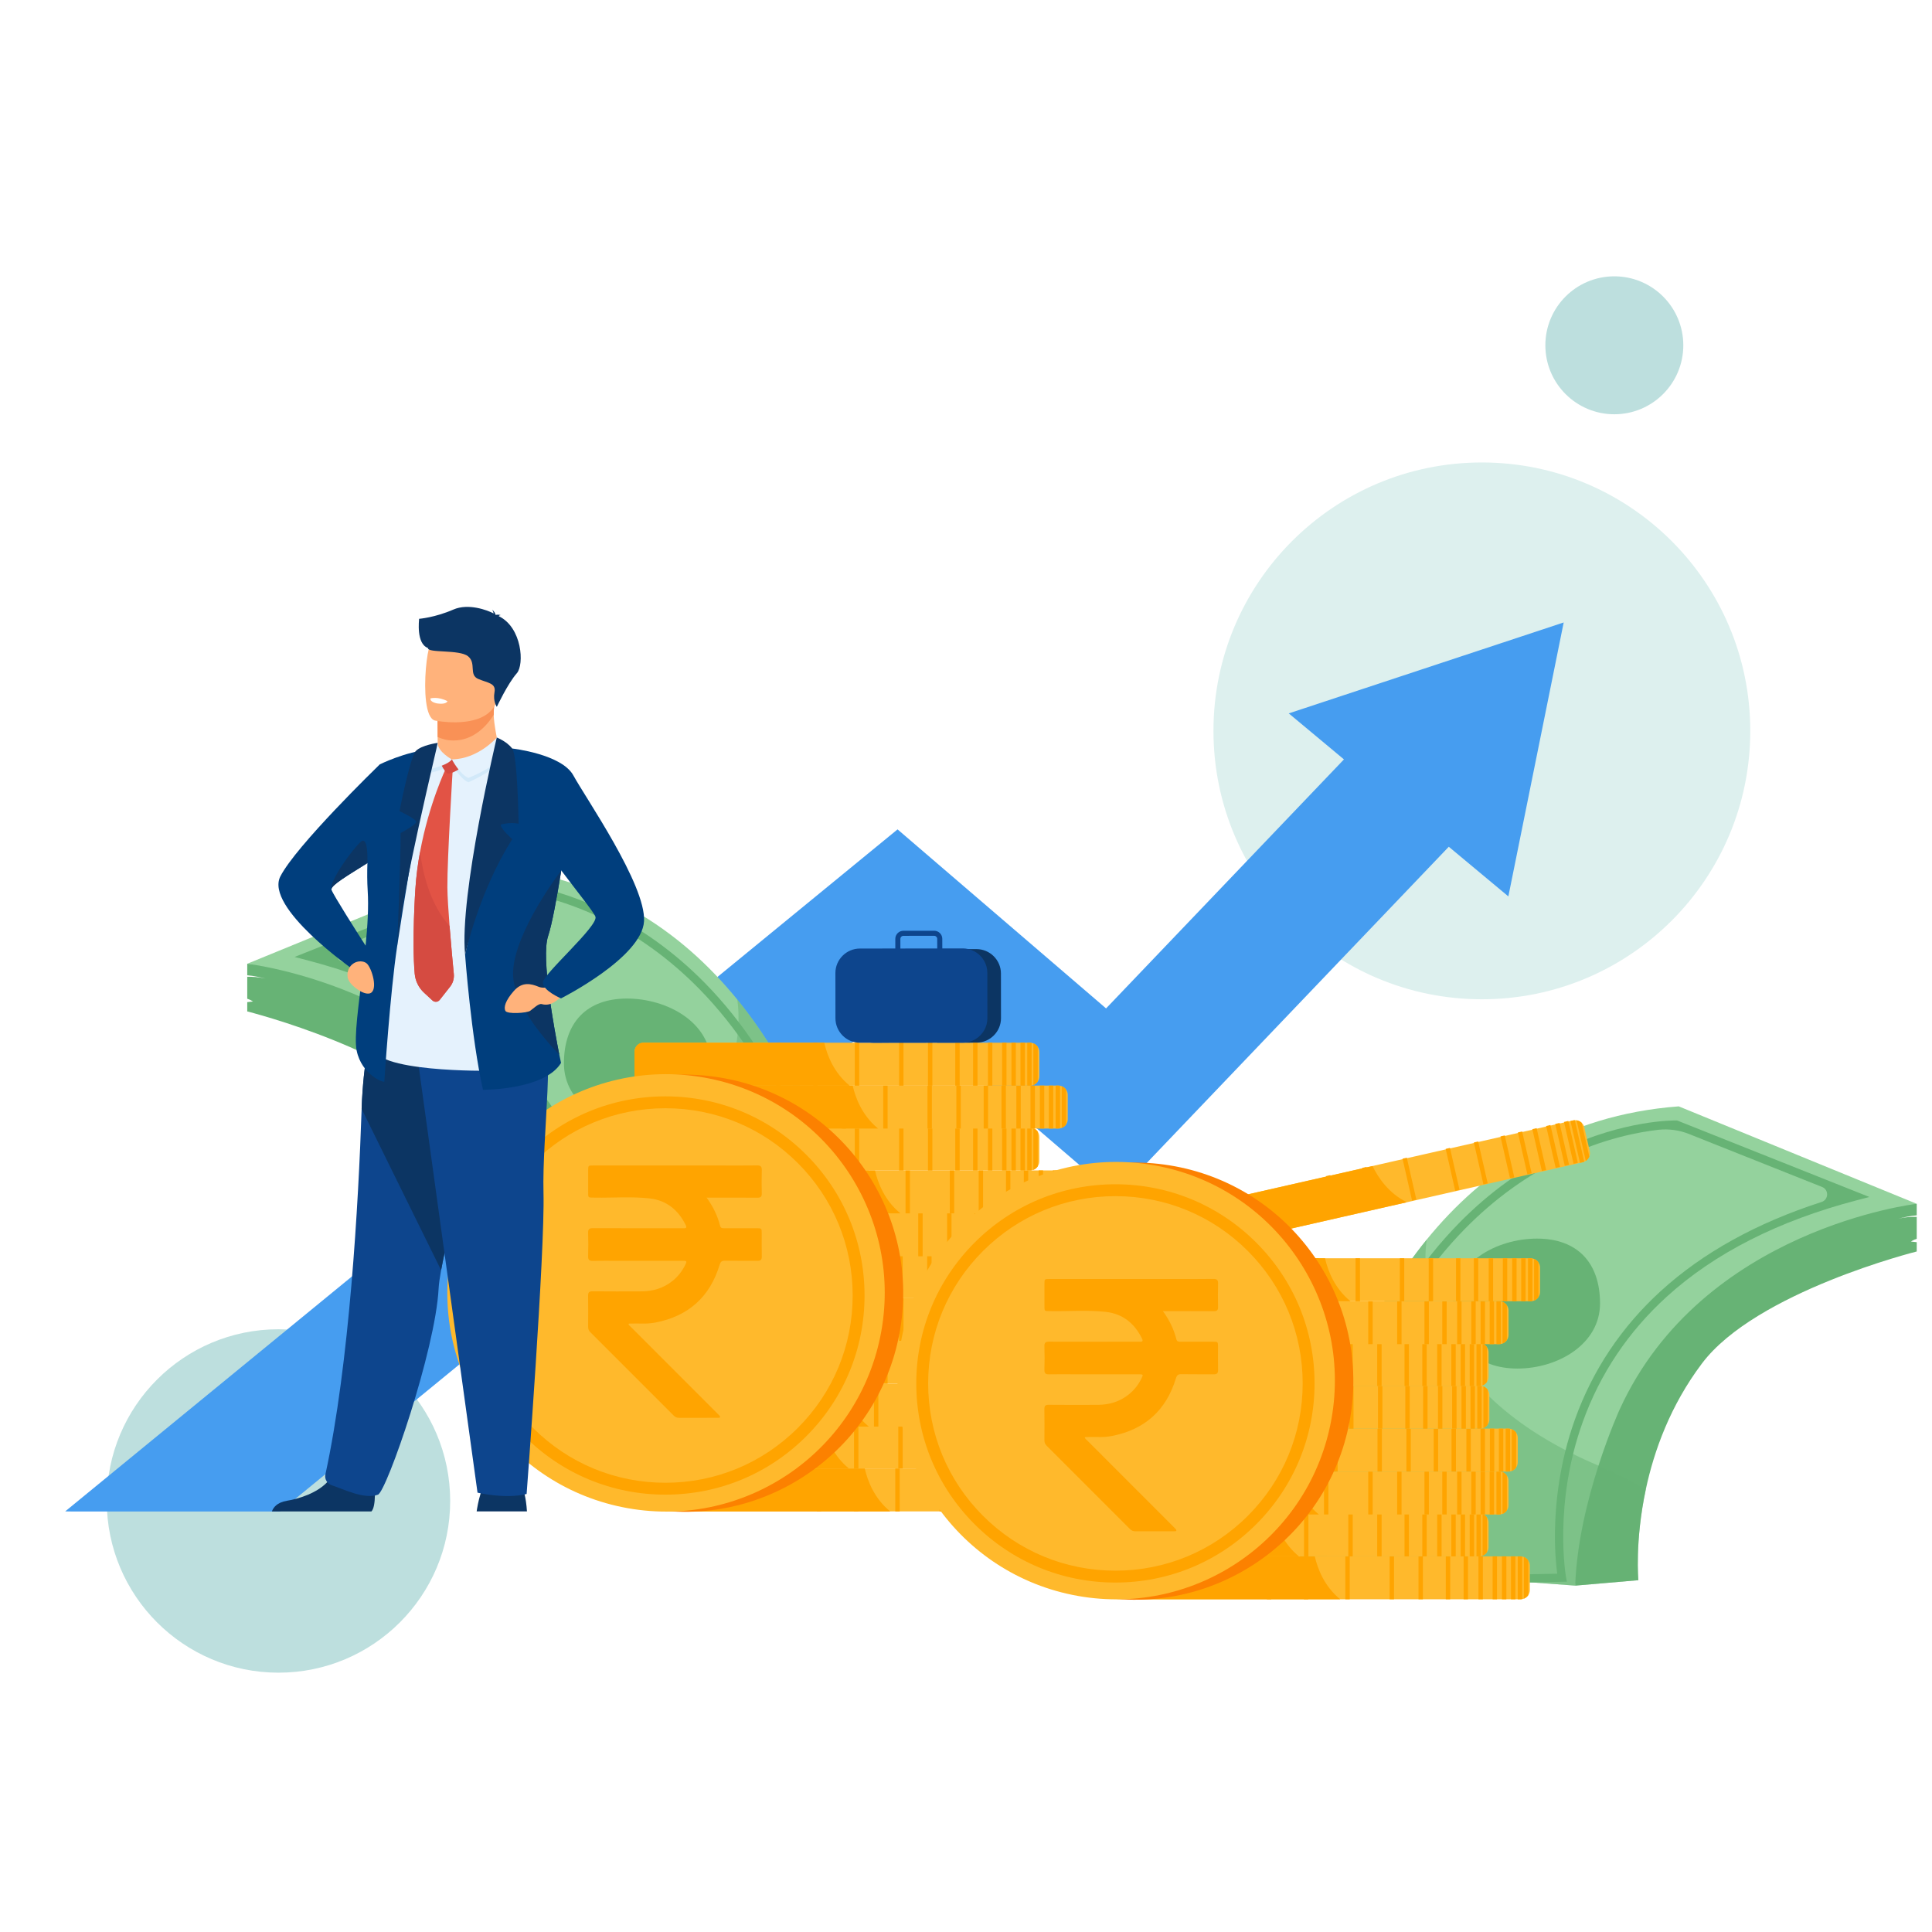 <svg xmlns="http://www.w3.org/2000/svg" xmlns:xlink="http://www.w3.org/1999/xlink" id="Layer_1" x="0px" y="0px" viewBox="0 0 800 800" style="enable-background:new 0 0 800 800;" xml:space="preserve"><style type="text/css">	.st0{fill:#B5B5CA;}	.st1{fill:#3C3C45;}	.st2{fill:#EDECF8;}	.st3{fill:#F9F7FC;}	.st4{fill:#DBDAEA;}	.st5{fill:#C8C8D5;}	.st6{fill:#FFFFFF;}	.st7{fill:#DCDCE4;}	.st8{enable-background:new    ;}	.st9{fill:#282837;}	.st10{fill:#191923;}	.st11{fill:#222229;}	.st12{fill:#E5322B;}	.st13{fill:#82B52A;}	.st14{fill:#E93C3C;}	.st15{fill:#FFC400;}	.st16{clip-path:url(#SVGID_2_);fill:#BEBECD;}	.st17{fill:#BEBECD;}	.st18{clip-path:url(#SVGID_4_);fill:#BEBECD;}	.st19{clip-path:url(#SVGID_6_);fill:#BEBECD;}	.st20{clip-path:url(#SVGID_8_);fill:#BEBECD;}	.st21{fill:#FF9900;}	.st22{fill:#FFDE38;}	.st23{fill:#043D82;}	.st24{fill:#D22C2B;}	.st25{fill:#F3A984;}	.st26{fill:#FFBFA2;}	.st27{fill:#FFBC99;}	.st28{fill:#8C959E;}	.st29{fill:#404B63;}	.st30{fill:#65769C;}	.st31{fill:#D7DCEA;}	.st32{fill:#7A6773;}	.st33{fill:#473741;}	.st34{fill:#F65150;}	.st35{fill:#F4BDA2;}	.st36{fill:#35353F;}	.st37{fill:#7C9FD2;}	.st38{fill:#F9D5C3;}	.st39{fill:#D4E2F6;}	.st40{fill:#ABCAF7;}	.st41{fill:#FFC7AD;}	.st42{clip-path:url(#SVGID_10_);enable-background:new    ;}	.st43{fill:#D0D0DA;}	.st44{clip-path:url(#SVGID_12_);enable-background:new    ;}	.st45{clip-path:url(#SVGID_14_);enable-background:new    ;}	.st46{clip-path:url(#SVGID_16_);enable-background:new    ;}	.st47{clip-path:url(#SVGID_18_);enable-background:new    ;}	.st48{clip-path:url(#SVGID_20_);enable-background:new    ;}	.st49{clip-path:url(#SVGID_22_);enable-background:new    ;}	.st50{clip-path:url(#SVGID_24_);enable-background:new    ;}	.st51{clip-path:url(#SVGID_26_);enable-background:new    ;}	.st52{clip-path:url(#SVGID_28_);}	.st53{clip-path:url(#SVGID_30_);}	.st54{clip-path:url(#SVGID_32_);}	.st55{fill:#0E0E18;}	.st56{fill:#F4F4F4;}	.st57{opacity:0.24;fill:#606060;}	.st58{opacity:0.42;fill:#606060;}	.st59{fill:#5EB23F;}	.st60{fill:#FCB47E;}	.st61{fill:#FCA377;}	.st62{fill:#3F5A9F;}	.st63{fill:#374263;}	.st64{fill:#47393D;}	.st65{fill:#6D92F0;}	.st66{fill:#2E4882;}	.st67{fill:#446BD0;}	.st68{fill:#DCE8FF;}	.st69{fill:#647CE2;}	.st70{fill:#F49B51;}	.st71{fill:#FCC659;}	.st72{fill:#E1EAFF;}	.st73{fill:#FFE6A6;}	.st74{fill:#F9C38A;}	.st75{fill:#FFD800;}	.st76{fill:#E6E6E6;}	.st77{fill:#5B6B1A;}	.st78{fill:#3C8F7C;}	.st79{fill:#748828;}	.st80{fill:#DC4437;}	.st81{fill:#353535;}	.st82{fill:#FFFBF3;}	.st83{fill:#E5AC7A;}	.st84{fill:#282828;}	.st85{fill:#C12925;}	.st86{fill:#F4BB87;}	.st87{fill:#F6917B;}	.st88{fill:#ADADAD;}	.st89{fill:#FFE1E7;}	.st90{clip-path:url(#SVGID_34_);}	.st91{fill:#1A2E35;}	.st92{fill:#375A64;}	.st93{fill:#FFC19D;}	.st94{fill:#FF9C6A;}	.st95{fill:#FFBEA7;}	.st96{fill:#FF9A79;}	.st97{fill:#2B454E;}	.st98{clip-path:url(#SVGID_34_);fill:#2B454E;}	.st99{opacity:0.1;clip-path:url(#SVGID_34_);fill:#FFFFFF;}	.st100{fill:#FF735D;}	.st101{opacity:0.3;clip-path:url(#SVGID_34_);}	.st102{fill:#475A09;}	.st103{fill:#4E640A;}	.st104{fill:#465A09;}	.st105{clip-path:url(#SVGID_36_);}	.st106{fill:#67830E;}	.st107{fill:#455809;}	.st108{fill:#FBB03B;}	.st109{fill:#465909;}	.st110{clip-path:url(#SVGID_38_);}	.st111{clip-path:url(#SVGID_40_);}	.st112{fill:#BC842C;}	.st113{fill:none;stroke:#FDD9A1;stroke-width:4.996;stroke-miterlimit:10;}	.st114{fill:#DD7AAA;}	.st115{fill:#F49AC1;}	.st116{fill:#E88EB9;}	.st117{fill:#F6AECD;}	.st118{fill:#A34170;}	.st119{fill:#BDDFDE;}	.st120{fill:#DDF0EE;}	.st121{fill:#9CD499;}	.st122{fill:#74B570;}	.st123{fill:#93B1C2;}	.st124{fill:#BDCCD4;}	.st125{opacity:0.7;fill:#9EC8FF;}	.st126{opacity:0.8;}	.st127{fill:#9EC8FF;}	.st128{fill:#F37168;}	.st129{fill:#D6E7F0;}	.st130{fill:#F2F2F2;}	.st131{fill:#D54A41;}	.st132{fill:#303C60;}	.st133{fill:#58556E;}	.st134{fill:#7EC1D6;}	.st135{fill:#F09959;}	.st136{fill:#9BD6E8;}	.st137{fill:#E38540;}	.st138{fill:#3E6BAB;}	.st139{fill:#7A4E34;}	.st140{fill:#63ACC2;}	.st141{fill:#2E5B9A;}	.st142{fill:#EDC055;}	.st143{fill:#F5CE5C;}	.st144{fill:#FCA96A;}	.st145{fill:#F2E5DE;}	.st146{fill:#3A384D;}	.st147{clip-path:url(#SVGID_42_);}	.st148{fill:url(#SVGID_43_);}	.st149{fill:url(#SVGID_44_);}	.st150{opacity:0.7;}	.st151{fill:#338E58;}	.st152{clip-path:url(#SVGID_46_);}	.st153{filter:url(#Adobe_OpacityMaskFilter);}	.st154{clip-path:url(#SVGID_47_);fill:url(#SVGID_49_);}	.st155{clip-path:url(#SVGID_47_);mask:url(#SVGID_48_);}	.st156{opacity:0;fill:#FFCD50;}	.st157{opacity:0.016;fill:#FFCD50;}	.st158{opacity:0.033;fill:#FFCD50;}	.st159{opacity:0.049;fill:#FFCD50;}	.st160{opacity:0.066;fill:#FFCD50;}	.st161{opacity:0.082;fill:#FFCD50;}	.st162{opacity:0.098;fill:#FFCD50;}	.st163{opacity:0.115;fill:#FFCD50;}	.st164{opacity:0.131;fill:#FFCD50;}	.st165{opacity:0.147;fill:#FFCD50;}	.st166{opacity:0.164;fill:#FFCD50;}	.st167{opacity:0.18;fill:#FFCD50;}	.st168{opacity:0.197;fill:#FFCD50;}	.st169{opacity:0.213;fill:#FFCD50;}	.st170{opacity:0.23;fill:#FFCD50;}	.st171{opacity:0.246;fill:#FFCD50;}	.st172{opacity:0.262;fill:#FFCD50;}	.st173{opacity:0.279;fill:#FFCD50;}	.st174{opacity:0.295;fill:#FFCD50;}	.st175{opacity:0.311;fill:#FFCD50;}	.st176{opacity:0.328;fill:#FFCD50;}	.st177{opacity:0.344;fill:#FFCD50;}	.st178{opacity:0.361;fill:#FFCD50;}	.st179{opacity:0.377;fill:#FFCD50;}	.st180{opacity:0.393;fill:#FFCD50;}	.st181{opacity:0.41;fill:#FFCD50;}	.st182{opacity:0.426;fill:#FFCD50;}	.st183{opacity:0.443;fill:#FFCD50;}	.st184{opacity:0.459;fill:#FFCD50;}	.st185{opacity:0.475;fill:#FFCD50;}	.st186{opacity:0.492;fill:#FFCD50;}	.st187{opacity:0.508;fill:#FFCD50;}	.st188{opacity:0.525;fill:#FFCD50;}	.st189{opacity:0.541;fill:#FFCD50;}	.st190{opacity:0.557;fill:#FFCD50;}	.st191{opacity:0.574;fill:#FFCD50;}	.st192{opacity:0.59;fill:#FFCD50;}	.st193{opacity:0.607;fill:#FFCD50;}	.st194{opacity:0.623;fill:#FFCD50;}	.st195{opacity:0.639;fill:#FFCD50;}	.st196{opacity:0.656;fill:#FFCD50;}	.st197{opacity:0.672;fill:#FFCD50;}	.st198{opacity:0.689;fill:#FFCD50;}	.st199{opacity:0.705;fill:#FFCD50;}	.st200{opacity:0.721;fill:#FFCD50;}	.st201{opacity:0.738;fill:#FFCD50;}	.st202{opacity:0.754;fill:#FFCD50;}	.st203{opacity:0.77;fill:#FFCD50;}	.st204{opacity:0.787;fill:#FFCD50;}	.st205{opacity:0.803;fill:#FFCD50;}	.st206{opacity:0.82;fill:#FFCD50;}	.st207{opacity:0.836;fill:#FFCD50;}	.st208{opacity:0.853;fill:#FFCD50;}	.st209{opacity:0.869;fill:#FFCD50;}	.st210{opacity:0.885;fill:#FFCD50;}	.st211{opacity:0.902;fill:#FFCD50;}	.st212{opacity:0.918;fill:#FFCD50;}	.st213{opacity:0.934;fill:#FFCD50;}	.st214{opacity:0.951;fill:#FFCD50;}	.st215{opacity:0.967;fill:#FFCD50;}	.st216{opacity:0.984;fill:#FFCD50;}	.st217{fill:#FFCD50;}	.st218{filter:url(#Adobe_OpacityMaskFilter_1_);}	.st219{filter:url(#Adobe_OpacityMaskFilter_2_);}	.st220{clip-path:url(#SVGID_50_);mask:url(#SVGID_51_);fill:url(#SVGID_52_);}	.st221{opacity:0.4;clip-path:url(#SVGID_50_);fill:url(#SVGID_53_);}	.st222{filter:url(#Adobe_OpacityMaskFilter_3_);}	.st223{filter:url(#Adobe_OpacityMaskFilter_4_);}	.st224{clip-path:url(#SVGID_50_);mask:url(#SVGID_54_);fill:url(#SVGID_55_);}	.st225{opacity:0.9;clip-path:url(#SVGID_50_);fill:url(#SVGID_56_);}	.st226{clip-path:url(#SVGID_58_);}	.st227{filter:url(#Adobe_OpacityMaskFilter_5_);}	.st228{clip-path:url(#SVGID_59_);fill:url(#SVGID_61_);}	.st229{clip-path:url(#SVGID_59_);mask:url(#SVGID_60_);}	.st230{filter:url(#Adobe_OpacityMaskFilter_6_);}	.st231{filter:url(#Adobe_OpacityMaskFilter_7_);}	.st232{clip-path:url(#SVGID_62_);mask:url(#SVGID_63_);fill:url(#SVGID_64_);}	.st233{opacity:0.4;clip-path:url(#SVGID_62_);fill:url(#SVGID_65_);}	.st234{filter:url(#Adobe_OpacityMaskFilter_8_);}	.st235{filter:url(#Adobe_OpacityMaskFilter_9_);}	.st236{clip-path:url(#SVGID_62_);mask:url(#SVGID_66_);fill:url(#SVGID_67_);}	.st237{opacity:0.8;clip-path:url(#SVGID_62_);fill:url(#SVGID_68_);}	.st238{filter:url(#Adobe_OpacityMaskFilter_10_);}	.st239{filter:url(#Adobe_OpacityMaskFilter_11_);}	.st240{mask:url(#SVGID_69_);fill:url(#SVGID_70_);}	.st241{opacity:0.5;fill:url(#SVGID_71_);}	.st242{clip-path:url(#SVGID_73_);}	.st243{filter:url(#Adobe_OpacityMaskFilter_12_);}	.st244{clip-path:url(#SVGID_74_);fill:url(#SVGID_76_);}	.st245{clip-path:url(#SVGID_74_);mask:url(#SVGID_75_);}	.st246{filter:url(#Adobe_OpacityMaskFilter_13_);}	.st247{filter:url(#Adobe_OpacityMaskFilter_14_);}	.st248{clip-path:url(#SVGID_77_);mask:url(#SVGID_78_);fill:url(#SVGID_79_);}	.st249{opacity:0.4;clip-path:url(#SVGID_77_);fill:url(#SVGID_80_);}	.st250{filter:url(#Adobe_OpacityMaskFilter_15_);}	.st251{filter:url(#Adobe_OpacityMaskFilter_16_);}	.st252{clip-path:url(#SVGID_77_);mask:url(#SVGID_81_);fill:url(#SVGID_82_);}	.st253{opacity:0.8;clip-path:url(#SVGID_77_);fill:url(#SVGID_83_);}	.st254{filter:url(#Adobe_OpacityMaskFilter_17_);}	.st255{filter:url(#Adobe_OpacityMaskFilter_18_);}	.st256{clip-path:url(#SVGID_85_);mask:url(#SVGID_86_);fill:url(#SVGID_87_);}	.st257{opacity:0.6;clip-path:url(#SVGID_85_);fill:url(#SVGID_88_);}	.st258{clip-path:url(#SVGID_91_);}	.st259{opacity:0;fill:#FFC72C;}	.st260{opacity:0.016;fill:#FFC72C;}	.st261{opacity:0.033;fill:#FFC72C;}	.st262{opacity:0.049;fill:#FFC72C;}	.st263{opacity:0.066;fill:#FFC72C;}	.st264{opacity:0.082;fill:#FFC72C;}	.st265{opacity:0.098;fill:#FFC72C;}	.st266{opacity:0.115;fill:#FFC72C;}	.st267{opacity:0.131;fill:#FFC72C;}	.st268{opacity:0.147;fill:#FFC72C;}	.st269{opacity:0.164;fill:#FFC72C;}	.st270{opacity:0.18;fill:#FFC72C;}	.st271{opacity:0.197;fill:#FFC72C;}	.st272{opacity:0.213;fill:#FFC72C;}	.st273{opacity:0.23;fill:#FFC72C;}	.st274{opacity:0.246;fill:#FFC72C;}	.st275{opacity:0.262;fill:#FFC72C;}	.st276{opacity:0.279;fill:#FFC72C;}	.st277{opacity:0.295;fill:#FFC72C;}	.st278{opacity:0.311;fill:#FFC72C;}	.st279{opacity:0.328;fill:#FFC72C;}	.st280{opacity:0.344;fill:#FFC72C;}	.st281{opacity:0.361;fill:#FFC72C;}	.st282{opacity:0.377;fill:#FFC72C;}	.st283{opacity:0.393;fill:#FFC72C;}	.st284{opacity:0.41;fill:#FFC72C;}	.st285{opacity:0.426;fill:#FFC72C;}	.st286{opacity:0.443;fill:#FFC72C;}	.st287{opacity:0.459;fill:#FFC72C;}	.st288{opacity:0.475;fill:#FFC72C;}	.st289{opacity:0.492;fill:#FFC72C;}	.st290{opacity:0.508;fill:#FFC72C;}	.st291{opacity:0.525;fill:#FFC72C;}	.st292{opacity:0.541;fill:#FFC72C;}	.st293{opacity:0.557;fill:#FFC72C;}	.st294{opacity:0.574;fill:#FFC72C;}	.st295{opacity:0.59;fill:#FFC72C;}	.st296{opacity:0.607;fill:#FFC72C;}	.st297{opacity:0.623;fill:#FFC72C;}	.st298{opacity:0.639;fill:#FFC72C;}	.st299{opacity:0.656;fill:#FFC72C;}	.st300{opacity:0.672;fill:#FFC72C;}	.st301{opacity:0.689;fill:#FFC72C;}	.st302{opacity:0.705;fill:#FFC72C;}	.st303{opacity:0.721;fill:#FFC72C;}	.st304{opacity:0.738;fill:#FFC72C;}	.st305{opacity:0.754;fill:#FFC72C;}	.st306{opacity:0.77;fill:#FFC72C;}	.st307{opacity:0.787;fill:#FFC72C;}	.st308{opacity:0.803;fill:#FFC72C;}	.st309{opacity:0.82;fill:#FFC72C;}	.st310{opacity:0.836;fill:#FFC72C;}	.st311{opacity:0.853;fill:#FFC72C;}	.st312{opacity:0.869;fill:#FFC72C;}	.st313{opacity:0.885;fill:#FFC72C;}	.st314{opacity:0.902;fill:#FFC72C;}	.st315{opacity:0.918;fill:#FFC72C;}	.st316{opacity:0.934;fill:#FFC72C;}	.st317{opacity:0.951;fill:#FFC72C;}	.st318{opacity:0.967;fill:#FFC72C;}	.st319{opacity:0.984;fill:#FFC72C;}	.st320{fill:#FFC72C;}	.st321{filter:url(#Adobe_OpacityMaskFilter_19_);}	.st322{filter:url(#Adobe_OpacityMaskFilter_20_);}	.st323{clip-path:url(#SVGID_92_);mask:url(#SVGID_93_);fill:url(#SVGID_95_);}	.st324{opacity:0.7;clip-path:url(#SVGID_92_);fill:url(#SVGID_96_);}	.st325{filter:url(#Adobe_OpacityMaskFilter_21_);}	.st326{filter:url(#Adobe_OpacityMaskFilter_22_);}	.st327{clip-path:url(#SVGID_98_);mask:url(#SVGID_99_);fill:url(#SVGID_100_);}	.st328{opacity:0.8;clip-path:url(#SVGID_98_);fill:url(#SVGID_101_);}	.st329{filter:url(#Adobe_OpacityMaskFilter_23_);}	.st330{filter:url(#Adobe_OpacityMaskFilter_24_);}	.st331{filter:url(#Adobe_OpacityMaskFilter_25_);}	.st332{clip-path:url(#SVGID_103_);mask:url(#SVGID_104_);fill:url(#SVGID_105_);}	.st333{clip-path:url(#SVGID_103_);fill:url(#SVGID_106_);}	.st334{clip-path:url(#SVGID_103_);}	.st335{opacity:0;fill:#FFC753;}	.st336{opacity:0.016;fill:#FFC753;}	.st337{opacity:0.033;fill:#FFC753;}	.st338{opacity:0.049;fill:#FFC753;}	.st339{opacity:0.066;fill:#FFC753;}	.st340{opacity:0.082;fill:#FFC753;}	.st341{opacity:0.098;fill:#FFC753;}	.st342{opacity:0.115;fill:#FFC753;}	.st343{opacity:0.131;fill:#FFC753;}	.st344{opacity:0.147;fill:#FFC753;}	.st345{opacity:0.164;fill:#FFC753;}	.st346{opacity:0.18;fill:#FFC753;}	.st347{opacity:0.197;fill:#FFC753;}	.st348{opacity:0.213;fill:#FFC753;}	.st349{opacity:0.23;fill:#FFC753;}	.st350{opacity:0.246;fill:#FFC753;}	.st351{opacity:0.262;fill:#FFC753;}	.st352{opacity:0.279;fill:#FFC753;}	.st353{opacity:0.295;fill:#FFC753;}	.st354{opacity:0.311;fill:#FFC753;}	.st355{opacity:0.328;fill:#FFC753;}	.st356{opacity:0.344;fill:#FFC753;}	.st357{opacity:0.361;fill:#FFC753;}	.st358{opacity:0.377;fill:#FFC753;}	.st359{opacity:0.393;fill:#FFC753;}	.st360{opacity:0.41;fill:#FFC753;}	.st361{opacity:0.426;fill:#FFC753;}	.st362{opacity:0.443;fill:#FFC753;}	.st363{opacity:0.459;fill:#FFC753;}	.st364{opacity:0.475;fill:#FFC753;}	.st365{opacity:0.492;fill:#FFC753;}	.st366{opacity:0.508;fill:#FFC753;}	.st367{opacity:0.525;fill:#FFC753;}	.st368{opacity:0.541;fill:#FFC753;}	.st369{opacity:0.557;fill:#FFC753;}	.st370{opacity:0.574;fill:#FFC753;}	.st371{opacity:0.59;fill:#FFC753;}	.st372{opacity:0.607;fill:#FFC753;}	.st373{opacity:0.623;fill:#FFC753;}	.st374{opacity:0.639;fill:#FFC753;}	.st375{opacity:0.656;fill:#FFC753;}	.st376{opacity:0.672;fill:#FFC753;}	.st377{opacity:0.689;fill:#FFC753;}	.st378{opacity:0.705;fill:#FFC753;}	.st379{opacity:0.721;fill:#FFC753;}	.st380{opacity:0.738;fill:#FFC753;}	.st381{opacity:0.754;fill:#FFC753;}	.st382{opacity:0.77;fill:#FFC753;}	.st383{opacity:0.787;fill:#FFC753;}	.st384{opacity:0.803;fill:#FFC753;}	.st385{filter:url(#Adobe_OpacityMaskFilter_26_);}	.st386{filter:url(#Adobe_OpacityMaskFilter_27_);}	.st387{mask:url(#SVGID_107_);fill:url(#SVGID_108_);}	.st388{opacity:0.3;fill:url(#SVGID_109_);}	.st389{fill:url(#SVGID_111_);}	.st390{fill:url(#SVGID_112_);}	.st391{fill:url(#SVGID_114_);}	.st392{opacity:0.6;clip-path:url(#SVGID_115_);fill:url(#SVGID_116_);}	.st393{opacity:0;}	.st394{opacity:0.032;fill:#080808;}	.st395{opacity:0.065;fill:#101010;}	.st396{opacity:0.097;fill:#191919;}	.st397{opacity:0.129;fill:#212121;}	.st398{opacity:0.161;fill:#292929;}	.st399{opacity:0.194;fill:#313131;}	.st400{opacity:0.226;fill:#3A3A3A;}	.st401{opacity:0.258;fill:#424242;}	.st402{opacity:0.29;fill:#4A4A4A;}	.st403{opacity:0.323;fill:#525252;}	.st404{opacity:0.355;fill:#5A5A5A;}	.st405{opacity:0.387;fill:#636363;}	.st406{opacity:0.419;fill:#6B6B6B;}	.st407{opacity:0.452;fill:#737373;}	.st408{opacity:0.484;fill:#7B7B7B;}	.st409{opacity:0.516;fill:#848484;}	.st410{opacity:0.548;fill:#8C8C8C;}	.st411{opacity:0.581;fill:#949494;}	.st412{opacity:0.613;fill:#9C9C9C;}	.st413{opacity:0.645;fill:#A5A5A5;}	.st414{opacity:0.677;fill:#ADADAD;}	.st415{opacity:0.71;fill:#B5B5B5;}	.st416{opacity:0.742;fill:#BDBDBD;}	.st417{opacity:0.774;fill:#C5C5C5;}	.st418{opacity:0.806;fill:#CECECE;}	.st419{opacity:0.839;fill:#D6D6D6;}	.st420{opacity:0.871;fill:#DEDEDE;}	.st421{opacity:0.903;fill:#E6E6E6;}	.st422{opacity:0.935;fill:#EFEFEF;}	.st423{opacity:0.968;fill:#F7F7F7;}	.st424{filter:url(#Adobe_OpacityMaskFilter_28_);}	.st425{filter:url(#Adobe_OpacityMaskFilter_29_);}	.st426{mask:url(#SVGID_117_);fill:url(#SVGID_119_);}	.st427{fill:url(#SVGID_120_);}	.st428{filter:url(#Adobe_OpacityMaskFilter_30_);}	.st429{filter:url(#Adobe_OpacityMaskFilter_31_);}	.st430{mask:url(#SVGID_121_);fill:url(#SVGID_122_);}	.st431{fill:url(#SVGID_123_);}	.st432{filter:url(#Adobe_OpacityMaskFilter_32_);}	.st433{filter:url(#Adobe_OpacityMaskFilter_33_);}	.st434{mask:url(#SVGID_124_);fill:url(#SVGID_125_);}	.st435{fill:url(#SVGID_126_);}	.st436{opacity:0.4;fill:#9CD499;}	.st437{fill:#FFC800;}	.st438{opacity:0.4;}	.st439{opacity:0.2;}	.st440{fill:#ECECEC;}	.st441{fill:#DCDCDC;}	.st442{fill:#C8C8C8;}	.st443{fill:#A8A8A8;}	.st444{opacity:0.1;}	.st445{opacity:0.2;fill:#FFFFFF;}	.st446{opacity:0.4;fill:#FFFFFF;}	.st447{fill:#ED776A;}	.st448{fill:#FFEBC2;}	.st449{fill:#D8C198;}	.st450{opacity:0.49;fill:#D8C198;}	.st451{fill:#86A7FF;}	.st452{fill:#D3DFFF;}	.st453{fill:#DADADA;}	.st454{fill:#1F3C88;}	.st455{fill:#FBC343;}	.st456{fill:#3A6BEA;}	.st457{fill:#E49B31;}	.st458{fill:#ED7545;}	.st459{opacity:0.4;fill:#E49B31;}	.st460{fill:#102048;}	.st461{fill:#F9B384;}	.st462{fill:#E28B6D;}	.st463{opacity:0.4;fill:#EB5D60;}	.st464{fill:#BA5C36;}	.st465{fill:#6E3620;}	.st466{opacity:0.3;fill:#1F3C88;}	.st467{fill:#67B375;}	.st468{fill:#94D29D;}	.st469{opacity:0.5;fill:#67B375;}	.st470{fill:#469DF0;}	.st471{fill:#FFB92C;}	.st472{fill:#FFA400;}	.st473{fill:#FC8100;}	.st474{fill:#FFB27B;}	.st475{fill:#F99156;}	.st476{fill:#0C3563;}	.st477{fill:#0D458D;}	.st478{fill:#E5F2FD;}	.st479{fill:#003E7D;}	.st480{fill:#D2E9F9;}	.st481{fill:#E25345;}	.st482{fill:#D54B41;}	.st483{opacity:0.5;fill:#382323;}	.st484{fill:#5E3F3F;}	.st485{fill:#382323;}	.st486{fill:#442C2C;}	.st487{fill:#593C3C;}	.st488{fill:#F95555;}	.st489{opacity:0.5;fill:#FF6E6E;}	.st490{fill:#EF4141;}	.st491{fill:#2D1C1C;}	.st492{opacity:0.5;fill:#EF4141;}	.st493{fill:#E0A263;}	.st494{fill:#CC8C52;}	.st495{fill:#C17E48;}	.st496{fill:#F2B47C;}	.st497{fill:#B26F38;}	.st498{fill:#EDDCDA;}	.st499{fill:#CEB7B6;}	.st500{fill:#DDB580;}	.st501{fill:#4C3232;}	.st502{fill:#CCBCBC;}	.st503{opacity:0.5;fill:#CCBCBC;}	.st504{fill:#C1B1B0;}	.st505{fill:#DDCFCE;}	.st506{fill:#F4A490;}	.st507{fill:#FFB9A4;}	.st508{fill:#FFC9B6;}	.st509{fill:#FFD8CC;}	.st510{fill:#FF5E4C;}	.st511{fill:#FF6E6E;}	.st512{fill:#D3C5C5;}	.st513{fill:#C1AEAE;}	.st514{fill:#EFB078;}	.st515{opacity:0.5;fill:#F9C193;}</style><circle class="st119" cx="115.31" cy="621.52" r="71.1"></circle><circle class="st120" cx="613.61" cy="302.64" r="111.14"></circle><circle class="st119" cx="668.46" cy="142.98" r="28.56"></circle><g>	<g>		<path class="st467" d="M652.26,656.57l26.15-2.25c0,0-1.51-16.12,3.09-37.63c3.39-15.88,10.12-34.7,23.26-52.13   c22.4-29.72,88.92-46.35,88.92-46.35v-3.85l-2.39-0.26c0,0,1.03-0.72,2.39-1.14v-9.1c-1.97-0.03-4.78,0.09-7.56,0.74   c1.56-0.39,4.88-1.15,7.56-1.36v-4.78c-96.36,2.58-127.79,60.78-137.64,105.83C649.72,633.13,652.26,656.57,652.26,656.57z"></path>		<path class="st468" d="M537.81,648.11l114.45,8.46c0.59-17.63,5.19-35.86,9.64-49.68c4.45-13.82,8.75-23.23,8.75-23.23   c34.24-75.02,123.02-85.19,123.02-85.19l-98.54-40.35c-47.6,3.58-81,26.44-104.35,55.15   C545.03,569.49,537.81,648.11,537.81,648.11z"></path>	</g>	<path class="st469" d="M537.81,648.11l114.45,8.46l26.15-2.25c0,0-1.51-16.12,3.09-37.63c-5.45-3.28-11.94-6.56-19.6-9.8  c-2.01-0.85-3.97-1.72-5.87-2.59c-72.87-33.63-66.08-86.02-65.25-91.03C545.03,569.49,537.81,648.11,537.81,648.11z"></path>	<g>		<path class="st467" d="M545.69,637.78l0-0.03c-1.02-26.12,18.35-69.61,19.17-71.43c10.36-23.73,23.59-43.87,39.31-59.88   c12.6-12.83,26.82-23.04,42.27-30.34c26.36-12.46,46.86-12.16,47.72-12.14l0.31,0.01l79.61,31.68l-5.01,1.3   c-32.52,8.47-59.09,21.94-78.97,40.04c-15.87,14.45-27.55,31.87-34.71,51.79c-12.23,34-6.99,63.9-6.94,64.2l0.36,1.96   l-101.99,1.97L545.69,637.78z M643.88,633.85c0.17-10.97,1.73-27.87,8.26-46.07c7.34-20.48,19.31-38.39,35.6-53.23   c17.38-15.84,39.71-28.2,66.54-36.84c2.95-0.95,3.09-5.06,0.22-6.21l-55.17-21.96c-4.05-1.61-8.43-2.19-12.76-1.7   c-8.25,0.94-22.49,3.64-38.83,11.4c-15.06,7.15-28.93,17.13-41.22,29.67c-15.39,15.69-28.35,35.46-38.54,58.78   c-0.05,0.11-5.03,11.26-9.84,25.44c-6.32,18.66-9.45,34.04-9.04,44.47l0.92,15.87l94.8-1.83   C644.4,648.63,643.75,642.36,643.88,633.85z"></path>	</g>	<path class="st467" d="M601.69,539.73c0,16.8,9.84,26.96,26.65,26.96c16.8,0,34.2-10.15,34.2-26.96c0-16.8-9.31-26.85-26.11-26.85  C619.63,512.88,601.69,522.93,601.69,539.73z"></path></g><g>	<polygon class="st470" points="647.49,257.75 533.65,295.4 556.5,314.45 556.5,314.45 458,417.56 371.66,343.43 27,625.83   30.03,625.88 115.89,625.88 370.81,417.01 461.84,495.17 599.91,350.62 599.91,350.62 624.58,371.18  "></polygon>	<g>		<g>			<path class="st467" d="M243.8,557.17l-26.15-2.25c0,0,1.51-16.12-3.09-37.63c-3.39-15.88-10.12-34.7-23.26-52.13    c-22.4-29.72-88.92-46.35-88.92-46.35v-3.85l2.39-0.26c0,0-1.03-0.72-2.39-1.14v-9.1c1.97-0.03,4.78,0.09,7.56,0.74    c-1.56-0.39-4.88-1.15-7.56-1.36v-4.78c96.36,2.58,127.79,60.78,137.64,105.83C246.33,533.73,243.8,557.17,243.8,557.17z"></path>			<path class="st468" d="M358.25,548.71l-114.45,8.46c-0.59-17.63-5.19-35.86-9.64-49.68c-4.45-13.82-8.75-23.23-8.75-23.23    c-34.24-75.02-123.02-85.19-123.02-85.19l98.54-40.35c47.6,3.58,81,26.44,104.35,55.15    C351.02,470.08,358.25,548.71,358.25,548.71z"></path>		</g>		<path class="st469" d="M358.25,548.71l-114.45,8.46l-26.15-2.25c0,0,1.51-16.12-3.09-37.63c5.45-3.28,11.94-6.56,19.6-9.8   c2.01-0.85,3.97-1.72,5.87-2.59c72.87-33.63,66.08-86.02,65.25-91.03C351.02,470.08,358.25,548.71,358.25,548.71z"></path>		<g>			<path class="st467" d="M349.24,557.52l-101.99-1.97l0.36-1.96c0.05-0.3,5.29-30.2-6.94-64.2c-7.16-19.92-18.84-37.35-34.71-51.79    c-19.88-18.1-46.45-31.57-78.97-40.04l-5.01-1.3l79.61-31.68l0.31-0.01c0.86-0.02,21.36-0.33,47.72,12.14    c15.45,7.31,29.67,17.51,42.27,30.34c15.72,16,28.95,36.15,39.31,59.88c0.82,1.82,20.19,45.32,19.17,71.43l0,0.03L349.24,557.52z     M251.25,552.23l94.8,1.83l0.92-15.87c0.41-10.43-2.72-25.81-9.04-44.47c-4.8-14.18-9.79-25.33-9.84-25.44    c-10.18-23.32-23.15-43.09-38.54-58.78c-12.3-12.54-26.17-22.52-41.22-29.67c-16.34-7.75-30.58-10.46-38.83-11.4    c-4.33-0.49-8.71,0.09-12.76,1.7l-55.17,21.96c-2.88,1.15-2.73,5.26,0.22,6.21c26.83,8.64,49.17,21,66.54,36.84    c16.28,14.85,28.26,32.76,35.6,53.23c6.52,18.2,8.09,35.1,8.26,46.07C252.3,542.96,251.65,549.23,251.25,552.23z"></path>		</g>		<path class="st467" d="M294.36,440.33c0,16.8-9.84,26.96-26.65,26.96c-16.8,0-34.2-10.15-34.2-26.96   c0-16.8,9.31-26.85,26.11-26.85C276.43,413.48,294.36,423.52,294.36,440.33z"></path>	</g>	<g>		<g>			<path class="st471" d="M447.13,611.92v10.04c0,0.8-0.24,1.54-0.66,2.16c-0.44,0.65-1.07,1.16-1.82,1.45    c-0.23,0.09-0.46,0.16-0.71,0.2c-0.22,0.04-0.45,0.06-0.68,0.06H283.34c-2.06,0-3.76-1.63-3.86-3.67c0-0.07,0-0.13,0-0.2v-10.04    c0-0.07,0-0.13,0-0.2c0.1-2.04,1.8-3.67,3.86-3.67h159.92c0.23,0,0.46,0.02,0.68,0.06c0.24,0.04,0.48,0.11,0.71,0.2    c0.74,0.29,1.38,0.8,1.82,1.45C446.89,610.38,447.13,611.12,447.13,611.92z"></path>			<path class="st472" d="M368.6,625.83h-85.68c-1.84,0-3.36-1.63-3.45-3.67c0-0.07,0-0.13,0-0.2v-10.04c0-0.07,0-0.13,0-0.2    c0.09-2.04,1.61-3.67,3.45-3.67h75.15C359.28,613.29,362.08,620.53,368.6,625.83z"></path>			<g>				<rect x="425.86" y="608.06" class="st472" width="1.82" height="17.78"></rect>				<rect x="419.7" y="608.06" class="st472" width="1.82" height="17.78"></rect>				<rect x="412.33" y="608.06" class="st472" width="1.82" height="17.78"></rect>				<rect x="401.02" y="608.06" class="st472" width="1.82" height="17.78"></rect>				<rect x="389.06" y="608.06" class="st472" width="1.82" height="17.78"></rect>				<rect x="370.72" y="608.06" class="st472" width="1.82" height="17.78"></rect>				<rect x="353.56" y="608.06" class="st472" width="1.82" height="17.78"></rect>				<rect x="338.23" y="608.06" class="st472" width="1.82" height="17.78"></rect>				<rect x="431.71" y="608.06" class="st472" width="1.82" height="17.78"></rect>				<rect x="435.58" y="608.06" class="st472" width="1.82" height="17.78"></rect>				<rect x="439.32" y="608.06" class="st472" width="1.82" height="17.78"></rect>				<path class="st472" d="M443.95,608.12v17.65c-0.22,0.04-0.45,0.06-0.68,0.06h-1.14v-17.78h1.14     C443.5,608.06,443.72,608.08,443.95,608.12z"></path>				<path class="st472" d="M446.47,609.76v14.36c-0.44,0.65-1.07,1.16-1.82,1.45v-17.26C445.4,608.6,446.03,609.11,446.47,609.76z"></path>			</g>		</g>		<g>			<path class="st471" d="M430.03,594.15v10.04c0,0.8-0.24,1.54-0.66,2.16c-0.44,0.65-1.07,1.16-1.82,1.45    c-0.23,0.09-0.46,0.16-0.71,0.2c-0.22,0.04-0.45,0.06-0.68,0.06H266.25c-2.06,0-3.76-1.63-3.87-3.67c0-0.07,0-0.13,0-0.2v-10.04    c0-0.07,0-0.13,0-0.2c0.1-2.04,1.8-3.67,3.87-3.67h159.92c0.1,0,0.21,0,0.31,0.01c0.04,0,0.09,0.01,0.13,0.01    c0.05,0,0.1,0.01,0.14,0.02c0.03,0,0.07,0.01,0.1,0.02c0.24,0.04,0.48,0.11,0.71,0.2c0.03,0.01,0.07,0.03,0.1,0.04    c0.03,0.01,0.07,0.03,0.1,0.04c0.06,0.03,0.13,0.06,0.2,0.09c0.04,0.02,0.07,0.04,0.11,0.06c0.03,0.02,0.07,0.04,0.1,0.06    c0.06,0.04,0.12,0.08,0.18,0.12c0.07,0.05,0.13,0.1,0.2,0.15c0.05,0.04,0.1,0.08,0.15,0.12c0,0,0.01,0,0.01,0.01    c0.03,0.03,0.07,0.06,0.1,0.09c0.1,0.09,0.19,0.19,0.28,0.29c0.03,0.03,0.05,0.06,0.08,0.09c0.03,0.03,0.05,0.06,0.07,0.09    c0.05,0.06,0.1,0.13,0.14,0.2C429.79,592.6,430.03,593.35,430.03,594.15z"></path>			<path class="st472" d="M351.51,608.06h-85.68c-1.84,0-3.36-1.63-3.45-3.67c0-0.07,0-0.13,0-0.2v-10.04c0-0.07,0-0.13,0-0.2    c0.09-2.04,1.61-3.67,3.45-3.67h75.15c0.03,0.15,0.07,0.29,0.1,0.44C342.34,595.91,345.16,602.9,351.51,608.06z"></path>			<g>				<rect x="408.76" y="590.28" class="st472" width="1.82" height="17.78"></rect>				<rect x="402.61" y="590.28" class="st472" width="1.82" height="17.78"></rect>				<rect x="395.23" y="590.28" class="st472" width="1.82" height="17.78"></rect>				<rect x="383.92" y="590.28" class="st472" width="1.82" height="17.78"></rect>				<rect x="371.96" y="590.28" class="st472" width="1.82" height="17.78"></rect>				<rect x="353.63" y="590.28" class="st472" width="1.82" height="17.78"></rect>				<rect x="336.46" y="590.28" class="st472" width="1.82" height="17.78"></rect>				<rect x="321.13" y="590.28" class="st472" width="1.82" height="17.78"></rect>				<rect x="414.61" y="590.28" class="st472" width="1.82" height="17.78"></rect>				<rect x="418.48" y="590.28" class="st472" width="1.82" height="17.78"></rect>				<rect x="422.22" y="590.28" class="st472" width="1.82" height="17.78"></rect>				<path class="st472" d="M426.85,590.34v17.65c-0.22,0.04-0.45,0.06-0.68,0.06h-1.14v-17.78h1.14     C426.4,590.28,426.63,590.3,426.85,590.34z"></path>				<path class="st472" d="M429.37,591.99v14.36c-0.44,0.65-1.07,1.16-1.82,1.45v-17.26C428.3,590.82,428.93,591.34,429.37,591.99z"></path>			</g>		</g>		<g>			<path class="st471" d="M438.3,576.81v10.04c0,0.8-0.24,1.54-0.66,2.16c-0.44,0.65-1.07,1.16-1.82,1.45    c-0.23,0.09-0.46,0.16-0.71,0.2c-0.22,0.04-0.45,0.06-0.68,0.06H274.51c-0.64,0-1.25-0.16-1.78-0.44    c-1.13-0.59-1.94-1.73-2.07-3.06c-0.01-0.06-0.01-0.12-0.01-0.17c0-0.07,0-0.13,0-0.2v-10.04c0-0.07,0-0.13,0-0.2    c0.1-2.04,1.8-3.67,3.86-3.67h159.92c0.23,0,0.46,0.02,0.68,0.06c0.24,0.04,0.48,0.11,0.71,0.2c0.74,0.29,1.37,0.8,1.82,1.45    C438.05,575.26,438.3,576.01,438.3,576.81z"></path>			<path class="st472" d="M359.77,590.72h-85.68c-0.57,0-1.11-0.16-1.59-0.44c-1.01-0.59-1.73-1.73-1.85-3.06    c-0.01-0.06-0.01-0.12-0.01-0.17c0-0.07,0-0.13,0-0.2v-10.04c0-0.07,0-0.13,0-0.2c0.09-2.04,1.61-3.67,3.45-3.67h75.15    c1.17,5.09,3.85,12.08,10,17.34C359.42,590.42,359.59,590.57,359.77,590.72z"></path>			<g>				<rect x="417.02" y="572.94" class="st472" width="1.82" height="17.78"></rect>				<rect x="410.87" y="572.94" class="st472" width="1.82" height="17.78"></rect>				<rect x="403.49" y="572.94" class="st472" width="1.82" height="17.78"></rect>				<rect x="392.18" y="572.94" class="st472" width="1.82" height="17.78"></rect>				<rect x="380.22" y="572.94" class="st472" width="1.82" height="17.78"></rect>				<rect x="361.89" y="572.94" class="st472" width="1.82" height="17.78"></rect>				<rect x="344.72" y="572.94" class="st472" width="1.82" height="17.78"></rect>				<rect x="329.4" y="572.94" class="st472" width="1.82" height="17.78"></rect>				<rect x="422.88" y="572.94" class="st472" width="1.82" height="17.78"></rect>				<rect x="426.75" y="572.94" class="st472" width="1.82" height="17.78"></rect>				<rect x="430.48" y="572.94" class="st472" width="1.82" height="17.78"></rect>				<path class="st472" d="M435.11,573v17.65c-0.22,0.04-0.45,0.06-0.68,0.06h-1.14v-17.78h1.14     C434.66,572.94,434.89,572.96,435.11,573z"></path>				<path class="st472" d="M437.63,574.65v14.36c-0.44,0.65-1.07,1.16-1.82,1.45V573.2C436.56,573.48,437.19,574,437.63,574.65z"></path>			</g>		</g>		<g>			<path class="st471" d="M442.13,559.03v10.04c0,0.8-0.24,1.54-0.66,2.16c-0.44,0.65-1.07,1.16-1.82,1.45    c-0.23,0.09-0.46,0.16-0.71,0.2c-0.22,0.04-0.45,0.06-0.68,0.06H278.34c-2.06,0-3.76-1.63-3.86-3.67c0-0.07,0-0.13,0-0.2v-10.04    c0-0.07,0-0.13,0-0.2c0.1-1.88,1.56-3.42,3.41-3.64c0.15-0.02,0.3-0.03,0.46-0.03h159.92c0.23,0,0.46,0.02,0.68,0.06    c0.24,0.04,0.48,0.11,0.71,0.2c0.74,0.29,1.38,0.8,1.82,1.45C441.88,557.49,442.13,558.23,442.13,559.03z"></path>			<path class="st472" d="M363.6,572.94h-85.68c-1.84,0-3.36-1.63-3.45-3.67c0-0.07,0-0.13,0-0.2v-10.04c0-0.07,0-0.13,0-0.2    c0.09-1.88,1.39-3.42,3.04-3.64c0.13-0.02,0.27-0.03,0.41-0.03h75.15c0,0.01,0,0.02,0.01,0.03    C354.29,560.42,357.09,567.64,363.6,572.94z"></path>			<g>				<rect x="420.85" y="555.16" class="st472" width="1.82" height="17.78"></rect>				<rect x="414.7" y="555.16" class="st472" width="1.82" height="17.78"></rect>				<rect x="407.32" y="555.16" class="st472" width="1.82" height="17.78"></rect>				<rect x="396.01" y="555.16" class="st472" width="1.82" height="17.78"></rect>				<rect x="384.05" y="555.16" class="st472" width="1.82" height="17.78"></rect>				<rect x="365.72" y="555.16" class="st472" width="1.82" height="17.78"></rect>				<rect x="348.55" y="555.16" class="st472" width="1.82" height="17.78"></rect>				<rect x="333.23" y="555.16" class="st472" width="1.82" height="17.78"></rect>				<rect x="426.71" y="555.16" class="st472" width="1.82" height="17.78"></rect>				<rect x="430.58" y="555.16" class="st472" width="1.82" height="17.78"></rect>				<rect x="434.31" y="555.16" class="st472" width="1.82" height="17.78"></rect>				<path class="st472" d="M438.94,555.22v17.65c-0.22,0.04-0.45,0.06-0.68,0.06h-1.14v-17.78h1.14     C438.49,555.16,438.72,555.18,438.94,555.22z"></path>				<path class="st472" d="M441.47,556.87v14.36c-0.44,0.65-1.07,1.16-1.82,1.45v-17.26C440.39,555.71,441.02,556.22,441.47,556.87z     "></path>			</g>		</g>		<g>			<path class="st471" d="M430.37,541.28v10.04c0,0.8-0.24,1.54-0.66,2.16c-0.44,0.65-1.07,1.16-1.82,1.45    c-0.23,0.09-0.46,0.16-0.71,0.2c-0.07,0.01-0.15,0.03-0.22,0.03c-0.04,0-0.08,0.01-0.13,0.01c-0.04,0-0.08,0.01-0.13,0.01    c-0.07,0-0.14,0.01-0.21,0.01H266.58c-2.06,0-3.76-1.63-3.86-3.67c0-0.07,0-0.13,0-0.2v-10.04c0-0.07,0-0.13,0-0.2    c0-0.06,0.01-0.11,0.01-0.16c0.15-1.64,1.34-2.99,2.9-3.39c0.04-0.01,0.08-0.02,0.12-0.03c0.27-0.06,0.55-0.09,0.84-0.09H426.5    c0.12,0,0.23,0.01,0.35,0.02c0.05,0.01,0.1,0.01,0.15,0.02h0c0.06,0.01,0.12,0.02,0.18,0.03c0.24,0.04,0.48,0.11,0.71,0.2    c0.74,0.29,1.38,0.8,1.82,1.45C430.13,539.74,430.37,540.48,430.37,541.28z"></path>			<path class="st472" d="M351.84,555.19h-85.68c-1.84,0-3.36-1.63-3.45-3.67c0-0.07,0-0.13,0-0.2v-10.04c0-0.07,0-0.13,0-0.2    c0-0.06,0.01-0.11,0.01-0.16c0.14-1.67,1.24-3.05,2.68-3.41c0.05-0.02,0.1-0.03,0.15-0.03c0.2-0.04,0.4-0.06,0.61-0.06h75.15    c0.01,0.04,0.02,0.08,0.03,0.13c1.21,5.21,4.01,12.36,10.46,17.62C351.82,555.17,351.83,555.18,351.84,555.19z"></path>			<g>				<rect x="409.09" y="537.41" class="st472" width="1.82" height="17.78"></rect>				<rect x="402.94" y="537.41" class="st472" width="1.82" height="17.78"></rect>				<rect x="395.56" y="537.41" class="st472" width="1.82" height="17.78"></rect>				<rect x="384.25" y="537.41" class="st472" width="1.82" height="17.78"></rect>				<rect x="372.3" y="537.41" class="st472" width="1.82" height="17.78"></rect>				<rect x="353.96" y="537.41" class="st472" width="1.82" height="17.78"></rect>				<rect x="336.8" y="537.41" class="st472" width="1.82" height="17.78"></rect>				<rect x="321.47" y="537.41" class="st472" width="1.82" height="17.78"></rect>				<rect x="414.95" y="537.41" class="st472" width="1.82" height="17.78"></rect>				<rect x="418.82" y="537.41" class="st472" width="1.82" height="17.78"></rect>				<rect x="422.56" y="537.41" class="st472" width="1.82" height="17.78"></rect>				<path class="st472" d="M427.18,537.47v17.65c-0.22,0.04-0.45,0.06-0.68,0.06h-1.14v-17.78h1.14     C426.73,537.41,426.96,537.43,427.18,537.47z"></path>				<path class="st472" d="M429.71,539.12v14.36c-0.44,0.65-1.07,1.16-1.82,1.45v-17.26C428.63,537.95,429.27,538.47,429.71,539.12z     "></path>			</g>		</g>		<g>			<path class="st471" d="M430.03,523.63v10.04c0,0.8-0.24,1.54-0.66,2.16c-0.44,0.65-1.07,1.16-1.82,1.45    c-0.18,0.07-0.36,0.13-0.55,0.17h0c-0.05,0.01-0.1,0.02-0.15,0.03c-0.22,0.04-0.45,0.06-0.68,0.06H266.25    c-0.17,0-0.34-0.01-0.5-0.03c-0.06-0.01-0.13-0.02-0.19-0.03c-1.74-0.31-3.08-1.8-3.17-3.61c0-0.07,0-0.13,0-0.2v-10.04    c0-0.07,0-0.13,0-0.2c0.1-2.04,1.8-3.67,3.87-3.67h159.92c0.1,0,0.21,0,0.31,0.01c0.04,0,0.09,0.01,0.13,0.01    c0.05,0,0.1,0.01,0.14,0.02c0.03,0,0.07,0.01,0.1,0.02c0.24,0.04,0.48,0.11,0.71,0.2c0.03,0.01,0.07,0.03,0.1,0.04    c0.03,0.01,0.07,0.03,0.1,0.04c0.07,0.03,0.13,0.06,0.2,0.09c0.07,0.04,0.14,0.08,0.21,0.12c0.06,0.04,0.12,0.07,0.18,0.12    c0.07,0.05,0.13,0.1,0.2,0.15c0.05,0.04,0.1,0.08,0.15,0.12c0,0,0.01,0,0.01,0.01c0.03,0.03,0.07,0.06,0.1,0.09    c0.1,0.09,0.19,0.19,0.28,0.29c0.03,0.03,0.05,0.06,0.08,0.09c0.03,0.03,0.05,0.06,0.07,0.09c0.05,0.06,0.1,0.13,0.14,0.2    C429.79,522.08,430.03,522.83,430.03,523.63z"></path>			<path class="st472" d="M351.51,537.53h-85.68c-0.07,0-0.14,0-0.2-0.01c-0.07,0-0.15-0.01-0.22-0.02    c-1.65-0.23-2.94-1.76-3.03-3.64c0-0.07,0-0.13,0-0.2v-10.04c0-0.07,0-0.13,0-0.2c0.09-2.04,1.61-3.67,3.45-3.67h75.15    c0.03,0.15,0.07,0.29,0.1,0.44c1.24,5.15,4.03,12.07,10.26,17.21C351.4,537.45,351.45,537.49,351.51,537.53z"></path>			<g>				<rect x="408.76" y="519.76" class="st472" width="1.82" height="17.78"></rect>				<rect x="402.61" y="519.76" class="st472" width="1.82" height="17.78"></rect>				<rect x="395.23" y="519.76" class="st472" width="1.82" height="17.78"></rect>				<rect x="383.92" y="519.76" class="st472" width="1.82" height="17.78"></rect>				<rect x="371.96" y="519.76" class="st472" width="1.82" height="17.78"></rect>				<rect x="353.63" y="519.76" class="st472" width="1.82" height="17.78"></rect>				<rect x="336.46" y="519.76" class="st472" width="1.82" height="17.78"></rect>				<rect x="321.13" y="519.76" class="st472" width="1.82" height="17.78"></rect>				<rect x="414.61" y="519.76" class="st472" width="1.82" height="17.78"></rect>				<rect x="418.48" y="519.76" class="st472" width="1.82" height="17.78"></rect>				<rect x="422.22" y="519.76" class="st472" width="1.82" height="17.78"></rect>				<path class="st472" d="M426.85,519.82v17.65c-0.22,0.04-0.45,0.06-0.68,0.06h-1.14v-17.78h1.14     C426.4,519.76,426.63,519.78,426.85,519.82z"></path>				<path class="st472" d="M429.37,521.47v14.36c-0.44,0.65-1.07,1.16-1.82,1.45v-17.26C428.3,520.3,428.93,520.81,429.37,521.47z"></path>			</g>		</g>		<g>			<path class="st471" d="M438.3,506.28v10.04c0,0.8-0.24,1.54-0.66,2.16c-0.44,0.65-1.07,1.16-1.82,1.45    c-0.23,0.09-0.46,0.16-0.71,0.2c-0.22,0.04-0.45,0.06-0.68,0.06H274.51c-0.64,0-1.25-0.16-1.78-0.44    c-1.13-0.59-1.94-1.73-2.07-3.06c-0.01-0.06-0.01-0.12-0.01-0.17c0-0.07,0-0.13,0-0.2v-10.04c0-0.07,0-0.13,0-0.2    c0.1-2.04,1.8-3.67,3.86-3.67h159.92c0.23,0,0.46,0.02,0.68,0.06c0.24,0.04,0.48,0.11,0.71,0.2c0.74,0.29,1.37,0.8,1.82,1.45    C438.05,504.74,438.3,505.48,438.3,506.28z"></path>			<path class="st472" d="M359.77,520.19h-85.68c-0.57,0-1.11-0.16-1.59-0.44c-1.01-0.59-1.73-1.73-1.85-3.06    c-0.01-0.06-0.01-0.12-0.01-0.17c0-0.07,0-0.13,0-0.2v-10.04c0-0.07,0-0.13,0-0.2c0.09-2.04,1.61-3.67,3.45-3.67h75.15    c1.17,5.09,3.85,12.08,10,17.34C359.42,519.9,359.59,520.05,359.77,520.19z"></path>			<g>				<rect x="417.02" y="502.42" class="st472" width="1.82" height="17.78"></rect>				<rect x="410.87" y="502.42" class="st472" width="1.82" height="17.78"></rect>				<rect x="403.49" y="502.42" class="st472" width="1.82" height="17.78"></rect>				<rect x="392.18" y="502.42" class="st472" width="1.82" height="17.78"></rect>				<rect x="380.22" y="502.42" class="st472" width="1.82" height="17.78"></rect>				<rect x="361.89" y="502.42" class="st472" width="1.82" height="17.78"></rect>				<rect x="344.72" y="502.42" class="st472" width="1.82" height="17.78"></rect>				<rect x="329.4" y="502.42" class="st472" width="1.82" height="17.78"></rect>				<rect x="422.88" y="502.42" class="st472" width="1.82" height="17.78"></rect>				<rect x="426.75" y="502.42" class="st472" width="1.82" height="17.78"></rect>				<rect x="430.48" y="502.42" class="st472" width="1.82" height="17.78"></rect>				<path class="st472" d="M435.11,502.48v17.65c-0.22,0.04-0.45,0.06-0.68,0.06h-1.14v-17.78h1.14     C434.66,502.42,434.89,502.44,435.11,502.48z"></path>				<path class="st472" d="M437.63,504.13v14.36c-0.44,0.65-1.07,1.16-1.82,1.45v-17.26C436.56,502.96,437.19,503.47,437.63,504.13z     "></path>			</g>		</g>		<g>			<path class="st471" d="M451.37,488.51v10.04c0,0.8-0.24,1.54-0.66,2.16c-0.44,0.65-1.07,1.16-1.82,1.45    c-0.23,0.09-0.46,0.16-0.71,0.2c-0.22,0.04-0.45,0.06-0.68,0.06H287.58c-2.06,0-3.76-1.63-3.86-3.67c0-0.07,0-0.13,0-0.2v-10.04    c0-0.07,0-0.13,0-0.2c0.1-1.88,1.56-3.42,3.41-3.64c0.15-0.02,0.3-0.03,0.46-0.03H447.5c0.23,0,0.46,0.02,0.68,0.06    c0.24,0.04,0.48,0.11,0.71,0.2c0.74,0.29,1.38,0.8,1.82,1.45C451.12,486.96,451.37,487.71,451.37,488.51z"></path>			<path class="st472" d="M372.84,502.42h-85.68c-1.84,0-3.36-1.63-3.45-3.67c0-0.07,0-0.13,0-0.2v-10.04c0-0.07,0-0.13,0-0.2    c0.09-1.88,1.39-3.42,3.04-3.64c0.13-0.02,0.27-0.03,0.41-0.03h75.15c0,0.01,0,0.02,0.01,0.03    C363.53,489.9,366.32,497.12,372.84,502.42z"></path>			<g>				<rect x="430.09" y="484.64" class="st472" width="1.82" height="17.78"></rect>				<rect x="423.94" y="484.64" class="st472" width="1.82" height="17.78"></rect>				<rect x="416.56" y="484.64" class="st472" width="1.82" height="17.78"></rect>				<rect x="405.25" y="484.64" class="st472" width="1.82" height="17.78"></rect>				<rect x="393.29" y="484.64" class="st472" width="1.82" height="17.78"></rect>				<rect x="374.96" y="484.64" class="st472" width="1.82" height="17.78"></rect>				<rect x="357.79" y="484.64" class="st472" width="1.82" height="17.78"></rect>				<rect x="342.47" y="484.64" class="st472" width="1.82" height="17.78"></rect>				<rect x="435.95" y="484.64" class="st472" width="1.82" height="17.78"></rect>				<rect x="439.82" y="484.64" class="st472" width="1.82" height="17.78"></rect>				<rect x="443.55" y="484.64" class="st472" width="1.82" height="17.78"></rect>				<path class="st472" d="M448.18,484.7v17.65c-0.22,0.04-0.45,0.06-0.68,0.06h-1.14v-17.78h1.14     C447.73,484.64,447.96,484.66,448.18,484.7z"></path>				<path class="st472" d="M450.7,486.35v14.36c-0.44,0.65-1.07,1.16-1.82,1.45V484.9C449.63,485.18,450.26,485.7,450.7,486.35z"></path>			</g>		</g>		<g>			<path class="st471" d="M430.37,470.76v10.04c0,0.8-0.24,1.54-0.66,2.16c-0.44,0.65-1.07,1.16-1.82,1.45    c-0.23,0.09-0.46,0.16-0.71,0.2c-0.07,0.01-0.15,0.03-0.22,0.03c-0.06,0.01-0.12,0.01-0.18,0.02c-0.03,0-0.06,0-0.09,0.01    c-0.06,0-0.12,0-0.19,0H266.58c-2.06,0-3.76-1.63-3.86-3.67c0-0.07,0-0.13,0-0.2v-10.04c0-0.07,0-0.13,0-0.2    c0.11-2.04,1.8-3.67,3.86-3.67H426.5c0.07,0,0.14,0,0.21,0.01c0.16,0.01,0.32,0.03,0.48,0.06c0.24,0.04,0.48,0.11,0.71,0.2    c0.12,0.04,0.23,0.09,0.34,0.15c0.07,0.03,0.14,0.07,0.2,0.11c0.01,0,0.01,0.01,0.02,0.01c0.07,0.04,0.13,0.08,0.19,0.12    c0.01,0.01,0.02,0.01,0.03,0.02c0.06,0.04,0.12,0.08,0.17,0.13c0.14,0.1,0.27,0.21,0.39,0.34c0.04,0.04,0.07,0.08,0.11,0.11    c0.01,0.01,0.01,0.01,0.02,0.02c0.02,0.02,0.04,0.05,0.07,0.07c0,0,0.01,0.01,0.01,0.02c0.04,0.04,0.08,0.09,0.11,0.14    c0.05,0.07,0.1,0.14,0.15,0.21C430.13,469.21,430.37,469.96,430.37,470.76z"></path>			<path class="st472" d="M351.84,484.67h-85.68c-1.84,0-3.36-1.63-3.45-3.67c0-0.07,0-0.13,0-0.2v-10.04c0-0.07,0-0.13,0-0.2    c0.09-2.04,1.61-3.67,3.45-3.67h75.15c0.03,0.13,0.06,0.27,0.1,0.41c1.25,5.19,4.06,12.17,10.39,17.34    C351.82,484.65,351.83,484.66,351.84,484.67z"></path>			<g>				<rect x="409.09" y="466.89" class="st472" width="1.82" height="17.78"></rect>				<rect x="402.94" y="466.89" class="st472" width="1.82" height="17.78"></rect>				<rect x="395.56" y="466.89" class="st472" width="1.82" height="17.78"></rect>				<rect x="384.25" y="466.89" class="st472" width="1.82" height="17.78"></rect>				<rect x="372.3" y="466.89" class="st472" width="1.82" height="17.78"></rect>				<rect x="353.96" y="466.89" class="st472" width="1.82" height="17.78"></rect>				<rect x="336.8" y="466.89" class="st472" width="1.82" height="17.78"></rect>				<rect x="321.47" y="466.89" class="st472" width="1.82" height="17.78"></rect>				<rect x="414.95" y="466.89" class="st472" width="1.82" height="17.78"></rect>				<rect x="418.82" y="466.89" class="st472" width="1.82" height="17.78"></rect>				<rect x="422.56" y="466.89" class="st472" width="1.82" height="17.78"></rect>				<path class="st472" d="M427.18,466.95v17.65c-0.22,0.04-0.45,0.06-0.68,0.06h-1.14v-17.78h1.14     C426.73,466.89,426.96,466.91,427.18,466.95z"></path>				<path class="st472" d="M429.71,468.6v14.36c-0.44,0.65-1.07,1.16-1.82,1.45v-17.26C428.63,467.43,429.27,467.95,429.71,468.6z"></path>			</g>		</g>		<g>			<path class="st471" d="M442.13,453.39v10.04c0,0.8-0.24,1.54-0.66,2.16c-0.44,0.65-1.07,1.16-1.82,1.45    c-0.23,0.09-0.46,0.16-0.71,0.2c-0.22,0.04-0.45,0.06-0.68,0.06H278.34c-0.62,0-1.21-0.15-1.73-0.41c-1.17-0.58-2-1.75-2.13-3.1    c0-0.05-0.01-0.1-0.01-0.16c0-0.07,0-0.13,0-0.2v-10.04c0-0.07,0-0.13,0-0.2c0.1-1.88,1.56-3.42,3.41-3.64    c0.15-0.02,0.3-0.03,0.46-0.03h159.92c0.23,0,0.46,0.02,0.68,0.06c0.24,0.04,0.48,0.11,0.71,0.2c0.74,0.29,1.38,0.8,1.82,1.45    C441.88,451.85,442.13,452.59,442.13,453.39z"></path>			<path class="st472" d="M363.6,467.3h-85.68c-0.55,0-1.08-0.15-1.54-0.41c-1.04-0.58-1.78-1.75-1.9-3.1c0-0.05-0.01-0.1-0.01-0.16    c0-0.07,0-0.13,0-0.2v-10.04c0-0.07,0-0.13,0-0.2c0.09-1.88,1.39-3.42,3.04-3.64c0.13-0.02,0.27-0.03,0.41-0.03h75.15    c0,0.01,0,0.02,0.01,0.03c1.17,5.1,3.86,12.08,10.02,17.34C363.27,467.03,363.43,467.16,363.6,467.3z"></path>			<g>				<rect x="420.85" y="449.52" class="st472" width="1.82" height="17.78"></rect>				<rect x="414.7" y="449.52" class="st472" width="1.82" height="17.78"></rect>				<rect x="407.32" y="449.52" class="st472" width="1.82" height="17.78"></rect>				<rect x="396.01" y="449.52" class="st472" width="1.82" height="17.78"></rect>				<rect x="384.05" y="449.52" class="st472" width="1.82" height="17.78"></rect>				<rect x="365.72" y="449.52" class="st472" width="1.82" height="17.78"></rect>				<rect x="348.55" y="449.52" class="st472" width="1.82" height="17.78"></rect>				<rect x="333.23" y="449.52" class="st472" width="1.82" height="17.78"></rect>				<rect x="426.71" y="449.52" class="st472" width="1.82" height="17.78"></rect>				<rect x="430.58" y="449.52" class="st472" width="1.82" height="17.78"></rect>				<rect x="434.31" y="449.52" class="st472" width="1.82" height="17.78"></rect>				<path class="st472" d="M438.94,449.58v17.65c-0.22,0.04-0.45,0.06-0.68,0.06h-1.14v-17.78h1.14     C438.49,449.52,438.72,449.54,438.94,449.58z"></path>				<path class="st472" d="M441.47,451.23v14.36c-0.44,0.65-1.07,1.16-1.82,1.45v-17.26C440.39,450.07,441.02,450.58,441.47,451.23z     "></path>			</g>		</g>		<g>			<path class="st471" d="M430.37,435.64v10.04c0,0.8-0.24,1.54-0.66,2.16c-0.44,0.65-1.07,1.16-1.82,1.45    c-0.23,0.09-0.46,0.16-0.71,0.2c-0.07,0.01-0.15,0.03-0.22,0.03c-0.04,0-0.08,0.01-0.13,0.01c-0.04,0-0.08,0.01-0.13,0.01    c-0.07,0-0.14,0.01-0.21,0.01H266.58c-2.06,0-3.76-1.63-3.86-3.67c0-0.07,0-0.13,0-0.2v-10.04c0-0.07,0-0.13,0-0.2    c0.11-2.04,1.8-3.67,3.86-3.67H426.5c0.23,0,0.46,0.02,0.68,0.06c0.24,0.04,0.48,0.11,0.71,0.2c0.74,0.29,1.38,0.8,1.82,1.45    C430.13,434.1,430.37,434.84,430.37,435.64z"></path>			<path class="st472" d="M351.84,449.55h-85.68c-1.84,0-3.36-1.63-3.45-3.67c0-0.07,0-0.13,0-0.2v-10.04c0-0.07,0-0.13,0-0.2    c0.09-2.04,1.61-3.67,3.45-3.67h75.15c1.2,5.23,3.99,12.45,10.49,17.75C351.82,449.53,351.83,449.54,351.84,449.55z"></path>			<g>				<rect x="409.09" y="431.77" class="st472" width="1.82" height="17.78"></rect>				<rect x="402.94" y="431.77" class="st472" width="1.82" height="17.78"></rect>				<rect x="395.56" y="431.77" class="st472" width="1.82" height="17.78"></rect>				<rect x="384.25" y="431.77" class="st472" width="1.82" height="17.78"></rect>				<rect x="372.3" y="431.77" class="st472" width="1.82" height="17.78"></rect>				<rect x="353.96" y="431.77" class="st472" width="1.82" height="17.78"></rect>				<rect x="336.8" y="431.77" class="st472" width="1.82" height="17.78"></rect>				<rect x="321.47" y="431.77" class="st472" width="1.82" height="17.78"></rect>				<rect x="414.95" y="431.77" class="st472" width="1.82" height="17.78"></rect>				<rect x="418.82" y="431.77" class="st472" width="1.82" height="17.78"></rect>				<rect x="422.56" y="431.77" class="st472" width="1.82" height="17.78"></rect>				<path class="st472" d="M427.18,431.83v17.65c-0.22,0.04-0.45,0.06-0.68,0.06h-1.14v-17.78h1.14     C426.73,431.77,426.96,431.79,427.18,431.83z"></path>				<path class="st472" d="M429.71,433.48v14.36c-0.44,0.65-1.07,1.16-1.82,1.45v-17.26C428.63,432.32,429.27,432.83,429.71,433.48z     "></path>			</g>		</g>	</g>	<g>					<ellipse transform="matrix(0.134 -0.991 0.991 0.134 -285.053 744.624)" class="st473" cx="283.42" cy="535.37" rx="90.51" ry="90.51"></ellipse>					<ellipse transform="matrix(0.175 -0.985 0.985 0.175 -299.768 713.062)" class="st471" cx="275.53" cy="535.37" rx="90.51" ry="90.51"></ellipse>		<g>			<path class="st472" d="M275.53,618.9c-22.03,0-42.73-8.58-58.31-24.15c-15.57-15.58-24.15-36.28-24.15-58.31    c0-22.03,8.58-42.73,24.15-58.31c15.58-15.57,36.28-24.15,58.31-24.15c22.03,0,42.73,8.58,58.31,24.15    c15.57,15.57,24.15,36.28,24.15,58.31c0,22.03-8.58,42.73-24.15,58.31C318.26,610.33,297.55,618.9,275.53,618.9z M275.53,458.9    c-20.71,0-40.18,8.07-54.83,22.71c-14.65,14.65-22.71,34.12-22.71,54.83c0,20.71,8.07,40.19,22.71,54.83    c14.65,14.65,34.12,22.71,54.83,22.71c20.71,0,40.19-8.07,54.83-22.71c14.65-14.65,22.71-34.12,22.71-54.83    c0-20.71-8.07-40.18-22.71-54.83C315.71,466.96,296.24,458.9,275.53,458.9z"></path>		</g>	</g>	<g>		<g>			<path class="st471" d="M633.48,648.32v10.04c0,0.8-0.24,1.54-0.66,2.16c-0.44,0.65-1.07,1.16-1.82,1.45    c-0.23,0.09-0.46,0.16-0.71,0.2c-0.22,0.04-0.45,0.06-0.68,0.06H469.69c-2.06,0-3.76-1.63-3.86-3.67c0-0.07,0-0.13,0-0.2v-10.04    c0-0.07,0-0.13,0-0.2c0.1-2.04,1.8-3.67,3.86-3.67h159.92c0.23,0,0.46,0.02,0.68,0.06c0.24,0.04,0.48,0.11,0.71,0.2    c0.74,0.29,1.38,0.8,1.82,1.45C633.24,646.78,633.48,647.52,633.48,648.32z"></path>			<path class="st472" d="M554.95,662.23h-85.68c-1.84,0-3.36-1.63-3.45-3.67c0-0.07,0-0.13,0-0.2v-10.04c0-0.07,0-0.13,0-0.2    c0.09-2.04,1.61-3.67,3.45-3.67h75.15C545.63,649.69,548.43,656.93,554.95,662.23z"></path>			<g>				<rect x="612.2" y="644.45" class="st472" width="1.82" height="17.78"></rect>				<rect x="606.05" y="644.45" class="st472" width="1.82" height="17.78"></rect>				<rect x="598.67" y="644.45" class="st472" width="1.82" height="17.78"></rect>				<rect x="587.37" y="644.45" class="st472" width="1.82" height="17.78"></rect>				<rect x="575.41" y="644.45" class="st472" width="1.82" height="17.78"></rect>				<rect x="557.07" y="644.45" class="st472" width="1.82" height="17.78"></rect>				<rect x="539.91" y="644.45" class="st472" width="1.82" height="17.78"></rect>				<rect x="524.58" y="644.45" class="st472" width="1.82" height="17.78"></rect>				<rect x="618.06" y="644.45" class="st472" width="1.82" height="17.78"></rect>				<rect x="621.93" y="644.45" class="st472" width="1.82" height="17.78"></rect>				<rect x="625.67" y="644.45" class="st472" width="1.82" height="17.78"></rect>				<path class="st472" d="M630.29,644.52v17.65c-0.22,0.04-0.45,0.06-0.68,0.06h-1.14v-17.78h1.14     C629.85,644.45,630.07,644.47,630.29,644.52z"></path>				<path class="st472" d="M632.82,646.16v14.36c-0.44,0.65-1.07,1.16-1.82,1.45v-17.26C631.74,645,632.38,645.51,632.82,646.16z"></path>			</g>		</g>		<g>			<path class="st471" d="M616.38,630.54v10.04c0,0.8-0.24,1.54-0.66,2.16c-0.44,0.65-1.07,1.16-1.82,1.45    c-0.23,0.09-0.46,0.16-0.71,0.2c-0.22,0.04-0.45,0.06-0.68,0.06H452.59c-2.06,0-3.76-1.63-3.87-3.67c0-0.07,0-0.13,0-0.2v-10.04    c0-0.07,0-0.13,0-0.2c0.1-2.04,1.8-3.67,3.87-3.67h159.92c0.1,0,0.21,0,0.31,0.01c0.04,0,0.09,0.01,0.13,0.01    c0.05,0,0.1,0.01,0.14,0.02c0.03,0,0.07,0.01,0.1,0.02c0.24,0.04,0.48,0.11,0.71,0.2c0.03,0.01,0.07,0.03,0.1,0.04    c0.03,0.01,0.07,0.03,0.1,0.04c0.06,0.03,0.13,0.06,0.2,0.09c0.04,0.02,0.07,0.04,0.11,0.06c0.03,0.02,0.07,0.04,0.1,0.06    c0.06,0.04,0.12,0.08,0.18,0.12c0.07,0.05,0.13,0.1,0.2,0.15c0.05,0.04,0.1,0.08,0.15,0.12c0,0,0.01,0,0.01,0.01    c0.03,0.03,0.07,0.06,0.1,0.09c0.1,0.09,0.19,0.19,0.28,0.29c0.03,0.03,0.05,0.06,0.08,0.09c0.03,0.03,0.05,0.06,0.07,0.09    c0.05,0.06,0.1,0.13,0.14,0.2C616.14,629,616.38,629.74,616.38,630.54z"></path>			<path class="st472" d="M537.85,644.45h-85.68c-1.84,0-3.36-1.63-3.45-3.67c0-0.07,0-0.13,0-0.2v-10.04c0-0.07,0-0.13,0-0.2    c0.09-2.04,1.61-3.67,3.45-3.67h75.15c0.03,0.15,0.07,0.29,0.1,0.44C528.69,632.31,531.51,639.29,537.85,644.45z"></path>			<g>				<rect x="595.11" y="626.68" class="st472" width="1.82" height="17.78"></rect>				<rect x="588.95" y="626.68" class="st472" width="1.82" height="17.78"></rect>				<rect x="581.58" y="626.68" class="st472" width="1.82" height="17.78"></rect>				<rect x="570.27" y="626.68" class="st472" width="1.82" height="17.78"></rect>				<rect x="558.31" y="626.68" class="st472" width="1.82" height="17.78"></rect>				<rect x="539.97" y="626.68" class="st472" width="1.82" height="17.78"></rect>				<rect x="522.81" y="626.68" class="st472" width="1.82" height="17.78"></rect>				<rect x="507.48" y="626.68" class="st472" width="1.82" height="17.78"></rect>				<rect x="600.96" y="626.68" class="st472" width="1.82" height="17.78"></rect>				<rect x="604.83" y="626.68" class="st472" width="1.82" height="17.78"></rect>				<rect x="608.57" y="626.68" class="st472" width="1.82" height="17.78"></rect>				<path class="st472" d="M613.2,626.74v17.65c-0.22,0.04-0.45,0.06-0.68,0.06h-1.14v-17.78h1.14     C612.75,626.67,612.97,626.7,613.2,626.74z"></path>				<path class="st472" d="M615.72,628.38v14.36c-0.44,0.65-1.07,1.16-1.82,1.45v-17.26C614.65,627.22,615.28,627.73,615.72,628.38z     "></path>			</g>		</g>		<g>			<path class="st471" d="M624.65,613.2v10.04c0,0.8-0.24,1.54-0.66,2.16c-0.44,0.65-1.07,1.16-1.82,1.45    c-0.23,0.09-0.46,0.16-0.71,0.2c-0.22,0.04-0.45,0.06-0.68,0.06H460.86c-0.64,0-1.25-0.16-1.78-0.44    c-1.13-0.59-1.94-1.73-2.07-3.06c-0.01-0.06-0.01-0.12-0.01-0.17c0-0.07,0-0.13,0-0.2V613.2c0-0.07,0-0.13,0-0.2    c0.1-2.04,1.8-3.67,3.86-3.67h159.92c0.23,0,0.46,0.02,0.68,0.06c0.24,0.04,0.48,0.11,0.71,0.2c0.74,0.29,1.37,0.8,1.82,1.45    C624.4,611.66,624.65,612.4,624.65,613.2z"></path>			<path class="st472" d="M546.12,627.11h-85.68c-0.57,0-1.11-0.16-1.59-0.44c-1.01-0.59-1.73-1.73-1.85-3.06    c-0.01-0.06-0.01-0.12-0.01-0.17c0-0.07,0-0.13,0-0.2V613.2c0-0.07,0-0.13,0-0.2c0.09-2.04,1.61-3.67,3.45-3.67h75.15    c1.17,5.09,3.85,12.08,10,17.34C545.76,626.82,545.94,626.97,546.12,627.11z"></path>			<g>				<rect x="603.37" y="609.33" class="st472" width="1.82" height="17.78"></rect>				<rect x="597.22" y="609.33" class="st472" width="1.82" height="17.78"></rect>				<rect x="589.84" y="609.33" class="st472" width="1.82" height="17.78"></rect>				<rect x="578.53" y="609.33" class="st472" width="1.82" height="17.78"></rect>				<rect x="566.57" y="609.33" class="st472" width="1.82" height="17.78"></rect>				<rect x="548.24" y="609.33" class="st472" width="1.82" height="17.78"></rect>				<rect x="531.07" y="609.33" class="st472" width="1.82" height="17.78"></rect>				<rect x="515.74" y="609.33" class="st472" width="1.82" height="17.78"></rect>				<rect x="609.23" y="609.33" class="st472" width="1.82" height="17.78"></rect>				<rect x="613.09" y="609.33" class="st472" width="1.82" height="17.78"></rect>				<rect x="616.83" y="609.33" class="st472" width="1.82" height="17.78"></rect>				<path class="st472" d="M621.46,609.4v17.65c-0.22,0.04-0.45,0.06-0.68,0.06h-1.14v-17.78h1.14     C621.01,609.33,621.24,609.36,621.46,609.4z"></path>				<path class="st472" d="M623.98,611.04v14.36c-0.44,0.65-1.07,1.16-1.82,1.45V609.6C622.91,609.88,623.54,610.39,623.98,611.04z"></path>			</g>		</g>		<g>			<path class="st471" d="M628.48,595.43v10.04c0,0.8-0.24,1.54-0.66,2.16c-0.44,0.65-1.07,1.16-1.82,1.45    c-0.23,0.09-0.46,0.16-0.71,0.2c-0.22,0.04-0.45,0.06-0.68,0.06H464.69c-2.06,0-3.76-1.63-3.86-3.67c0-0.07,0-0.13,0-0.2v-10.04    c0-0.07,0-0.13,0-0.2c0.1-1.88,1.56-3.42,3.41-3.64c0.15-0.02,0.3-0.03,0.46-0.03h159.92c0.23,0,0.46,0.02,0.68,0.06    c0.24,0.04,0.48,0.11,0.71,0.2c0.74,0.29,1.38,0.8,1.82,1.45C628.23,593.88,628.48,594.63,628.48,595.43z"></path>			<path class="st472" d="M549.95,609.33h-85.68c-1.84,0-3.36-1.63-3.45-3.67c0-0.07,0-0.13,0-0.2v-10.04c0-0.07,0-0.13,0-0.2    c0.09-1.88,1.39-3.42,3.04-3.64c0.13-0.02,0.27-0.03,0.41-0.03h75.15c0,0.01,0,0.02,0.01,0.03    C540.64,596.81,543.43,604.04,549.95,609.33z"></path>			<g>				<rect x="607.2" y="591.56" class="st472" width="1.82" height="17.78"></rect>				<rect x="601.05" y="591.56" class="st472" width="1.82" height="17.78"></rect>				<rect x="593.67" y="591.56" class="st472" width="1.82" height="17.78"></rect>				<rect x="582.36" y="591.56" class="st472" width="1.82" height="17.78"></rect>				<rect x="570.4" y="591.56" class="st472" width="1.82" height="17.78"></rect>				<rect x="552.07" y="591.56" class="st472" width="1.82" height="17.78"></rect>				<rect x="534.9" y="591.56" class="st472" width="1.82" height="17.78"></rect>				<rect x="519.57" y="591.56" class="st472" width="1.82" height="17.78"></rect>				<rect x="613.06" y="591.56" class="st472" width="1.82" height="17.78"></rect>				<rect x="616.93" y="591.56" class="st472" width="1.82" height="17.78"></rect>				<rect x="620.66" y="591.56" class="st472" width="1.82" height="17.78"></rect>				<path class="st472" d="M625.29,591.62v17.65c-0.22,0.04-0.45,0.06-0.68,0.06h-1.14v-17.78h1.14     C624.84,591.56,625.07,591.58,625.29,591.62z"></path>				<path class="st472" d="M627.81,593.26v14.36c-0.44,0.65-1.07,1.16-1.82,1.45v-17.26C626.74,592.1,627.37,592.61,627.81,593.26z"></path>			</g>		</g>		<g>			<path class="st471" d="M616.72,577.68v10.04c0,0.8-0.24,1.54-0.66,2.16c-0.44,0.65-1.07,1.16-1.82,1.45    c-0.23,0.09-0.46,0.16-0.71,0.2c-0.07,0.01-0.15,0.03-0.22,0.03c-0.04,0-0.08,0.01-0.13,0.01c-0.04,0-0.08,0.01-0.13,0.01    c-0.07,0-0.14,0.01-0.21,0.01H452.93c-2.06,0-3.76-1.63-3.86-3.67c0-0.07,0-0.13,0-0.2v-10.04c0-0.07,0-0.13,0-0.2    c0-0.06,0.01-0.11,0.01-0.16c0.15-1.64,1.34-2.99,2.9-3.39c0.04-0.01,0.08-0.02,0.12-0.03c0.27-0.06,0.55-0.09,0.84-0.09h159.92    c0.12,0,0.23,0.01,0.35,0.02c0.05,0.01,0.1,0.01,0.15,0.02h0c0.06,0.01,0.12,0.02,0.18,0.03c0.24,0.04,0.48,0.11,0.71,0.2    c0.74,0.29,1.38,0.8,1.82,1.45C616.48,576.13,616.72,576.88,616.72,577.68z"></path>			<path class="st472" d="M538.19,591.58h-85.68c-1.84,0-3.36-1.63-3.45-3.67c0-0.07,0-0.13,0-0.2v-10.04c0-0.07,0-0.13,0-0.2    c0-0.06,0.01-0.11,0.01-0.16c0.14-1.67,1.24-3.05,2.68-3.41c0.05-0.02,0.1-0.03,0.15-0.03c0.2-0.04,0.4-0.06,0.61-0.06h75.15    c0.01,0.04,0.02,0.08,0.03,0.13c1.21,5.21,4.01,12.36,10.46,17.62C538.17,591.57,538.18,591.58,538.19,591.58z"></path>			<g>				<rect x="595.44" y="573.81" class="st472" width="1.82" height="17.78"></rect>				<rect x="589.29" y="573.81" class="st472" width="1.82" height="17.78"></rect>				<rect x="581.91" y="573.81" class="st472" width="1.82" height="17.78"></rect>				<rect x="570.6" y="573.81" class="st472" width="1.82" height="17.78"></rect>				<rect x="558.64" y="573.81" class="st472" width="1.82" height="17.78"></rect>				<rect x="540.31" y="573.81" class="st472" width="1.82" height="17.78"></rect>				<rect x="523.15" y="573.81" class="st472" width="1.82" height="17.78"></rect>				<rect x="507.82" y="573.81" class="st472" width="1.82" height="17.78"></rect>				<rect x="601.3" y="573.81" class="st472" width="1.82" height="17.78"></rect>				<rect x="605.17" y="573.81" class="st472" width="1.82" height="17.78"></rect>				<rect x="608.9" y="573.81" class="st472" width="1.82" height="17.78"></rect>				<path class="st472" d="M613.53,573.87v17.65c-0.22,0.04-0.45,0.06-0.68,0.06h-1.14v-17.78h1.14     C613.08,573.81,613.31,573.83,613.53,573.87z"></path>				<path class="st472" d="M616.06,575.51v14.36c-0.44,0.65-1.07,1.16-1.82,1.45v-17.26C614.98,574.35,615.62,574.86,616.06,575.51z     "></path>			</g>		</g>		<g>			<path class="st471" d="M616.38,560.02v10.04c0,0.8-0.24,1.54-0.66,2.16c-0.44,0.65-1.07,1.16-1.82,1.45    c-0.18,0.07-0.36,0.13-0.55,0.17h0c-0.05,0.01-0.1,0.02-0.15,0.03c-0.22,0.04-0.45,0.06-0.68,0.06H452.59    c-0.17,0-0.34-0.01-0.5-0.03c-0.06-0.01-0.13-0.02-0.19-0.03c-1.74-0.31-3.08-1.8-3.17-3.61c0-0.07,0-0.13,0-0.2v-10.04    c0-0.07,0-0.13,0-0.2c0.1-2.04,1.8-3.67,3.87-3.67h159.92c0.1,0,0.21,0,0.31,0.01c0.04,0,0.09,0.01,0.13,0.01    c0.05,0,0.1,0.01,0.14,0.02c0.03,0,0.07,0.01,0.1,0.02c0.24,0.04,0.48,0.11,0.71,0.2c0.03,0.01,0.07,0.03,0.1,0.04    c0.03,0.01,0.07,0.03,0.1,0.04c0.07,0.03,0.13,0.06,0.2,0.09c0.07,0.04,0.14,0.08,0.21,0.12c0.06,0.04,0.12,0.07,0.18,0.12    c0.07,0.05,0.13,0.1,0.2,0.15c0.05,0.04,0.1,0.08,0.15,0.12c0,0,0.01,0,0.01,0.01c0.03,0.03,0.07,0.06,0.1,0.09    c0.1,0.09,0.19,0.19,0.28,0.29c0.03,0.03,0.05,0.06,0.08,0.09c0.03,0.03,0.05,0.06,0.07,0.09c0.05,0.06,0.1,0.13,0.14,0.2    C616.14,558.48,616.38,559.22,616.38,560.02z"></path>			<path class="st472" d="M537.85,573.93h-85.68c-0.07,0-0.14,0-0.2-0.01c-0.07,0-0.15-0.01-0.22-0.02    c-1.65-0.23-2.94-1.76-3.03-3.64c0-0.07,0-0.13,0-0.2v-10.04c0-0.07,0-0.13,0-0.2c0.09-2.04,1.61-3.67,3.45-3.67h75.15    c0.03,0.15,0.07,0.29,0.1,0.44c1.25,5.15,4.03,12.07,10.26,17.21C537.75,573.85,537.8,573.89,537.85,573.93z"></path>			<g>				<rect x="595.11" y="556.15" class="st472" width="1.82" height="17.78"></rect>				<rect x="588.95" y="556.15" class="st472" width="1.82" height="17.78"></rect>				<rect x="581.58" y="556.15" class="st472" width="1.82" height="17.78"></rect>				<rect x="570.27" y="556.15" class="st472" width="1.82" height="17.78"></rect>				<rect x="558.31" y="556.15" class="st472" width="1.82" height="17.78"></rect>				<rect x="539.97" y="556.15" class="st472" width="1.82" height="17.78"></rect>				<rect x="522.81" y="556.15" class="st472" width="1.82" height="17.78"></rect>				<rect x="507.48" y="556.15" class="st472" width="1.82" height="17.78"></rect>				<rect x="600.96" y="556.15" class="st472" width="1.82" height="17.78"></rect>				<rect x="604.83" y="556.15" class="st472" width="1.82" height="17.78"></rect>				<rect x="608.57" y="556.15" class="st472" width="1.82" height="17.78"></rect>				<path class="st472" d="M613.2,556.22v17.65c-0.22,0.04-0.45,0.06-0.68,0.06h-1.14v-17.78h1.14     C612.75,556.15,612.97,556.18,613.2,556.22z"></path>				<path class="st472" d="M615.72,557.86v14.36c-0.44,0.65-1.07,1.16-1.82,1.45v-17.26C614.65,556.7,615.28,557.21,615.72,557.86z"></path>			</g>		</g>		<g>			<path class="st471" d="M624.65,542.68v10.04c0,0.8-0.24,1.54-0.66,2.16c-0.44,0.65-1.07,1.16-1.82,1.45    c-0.23,0.09-0.46,0.16-0.71,0.2c-0.22,0.04-0.45,0.06-0.68,0.06H460.86c-0.64,0-1.25-0.16-1.78-0.44    c-1.13-0.59-1.94-1.73-2.07-3.06c-0.01-0.06-0.01-0.12-0.01-0.17c0-0.07,0-0.13,0-0.2v-10.04c0-0.07,0-0.13,0-0.2    c0.1-2.04,1.8-3.67,3.86-3.67h159.92c0.23,0,0.46,0.02,0.68,0.06c0.24,0.04,0.48,0.11,0.71,0.2c0.74,0.29,1.37,0.8,1.82,1.45    C624.4,541.14,624.65,541.88,624.65,542.68z"></path>			<path class="st472" d="M546.12,556.59h-85.68c-0.57,0-1.11-0.16-1.59-0.44c-1.01-0.59-1.73-1.73-1.85-3.06    c-0.01-0.06-0.01-0.12-0.01-0.17c0-0.07,0-0.13,0-0.2v-10.04c0-0.07,0-0.13,0-0.2c0.09-2.04,1.61-3.67,3.45-3.67h75.15    c1.17,5.09,3.85,12.08,10,17.34C545.76,556.3,545.94,556.45,546.12,556.59z"></path>			<g>				<rect x="603.37" y="538.81" class="st472" width="1.82" height="17.78"></rect>				<rect x="597.22" y="538.81" class="st472" width="1.82" height="17.78"></rect>				<rect x="589.84" y="538.81" class="st472" width="1.82" height="17.78"></rect>				<rect x="578.53" y="538.81" class="st472" width="1.82" height="17.78"></rect>				<rect x="566.57" y="538.81" class="st472" width="1.82" height="17.78"></rect>				<rect x="548.24" y="538.81" class="st472" width="1.82" height="17.78"></rect>				<rect x="531.07" y="538.81" class="st472" width="1.82" height="17.78"></rect>				<rect x="515.74" y="538.81" class="st472" width="1.82" height="17.78"></rect>				<rect x="609.23" y="538.81" class="st472" width="1.82" height="17.78"></rect>				<rect x="613.09" y="538.81" class="st472" width="1.82" height="17.78"></rect>				<rect x="616.83" y="538.81" class="st472" width="1.82" height="17.78"></rect>				<path class="st472" d="M621.46,538.88v17.65c-0.22,0.04-0.45,0.06-0.68,0.06h-1.14v-17.78h1.14     C621.01,538.81,621.24,538.84,621.46,538.88z"></path>				<path class="st472" d="M623.98,540.52v14.36c-0.44,0.65-1.07,1.16-1.82,1.45v-17.26C622.91,539.36,623.54,539.87,623.98,540.52z     "></path>			</g>		</g>		<g>			<path class="st471" d="M637.71,524.9v10.04c0,0.8-0.24,1.54-0.66,2.16c-0.44,0.65-1.07,1.16-1.82,1.45    c-0.23,0.09-0.46,0.16-0.71,0.2c-0.22,0.04-0.45,0.06-0.68,0.06H473.92c-2.06,0-3.76-1.63-3.86-3.67c0-0.07,0-0.13,0-0.2V524.9    c0-0.07,0-0.13,0-0.2c0.1-1.88,1.56-3.42,3.41-3.64c0.15-0.02,0.3-0.03,0.46-0.03h159.92c0.23,0,0.46,0.02,0.68,0.06    c0.24,0.04,0.48,0.11,0.71,0.2c0.74,0.29,1.38,0.8,1.82,1.45C637.47,523.36,637.71,524.1,637.71,524.9z"></path>			<path class="st472" d="M559.19,538.81h-85.68c-1.84,0-3.36-1.63-3.45-3.67c0-0.07,0-0.13,0-0.2V524.9c0-0.07,0-0.13,0-0.2    c0.09-1.88,1.39-3.42,3.04-3.64c0.13-0.02,0.27-0.03,0.41-0.03h75.15c0,0.01,0,0.02,0.01,0.03    C549.87,526.29,552.67,533.52,559.19,538.81z"></path>			<g>				<rect x="616.44" y="521.04" class="st472" width="1.82" height="17.78"></rect>				<rect x="610.29" y="521.04" class="st472" width="1.82" height="17.78"></rect>				<rect x="602.91" y="521.04" class="st472" width="1.82" height="17.78"></rect>				<rect x="591.6" y="521.04" class="st472" width="1.82" height="17.78"></rect>				<rect x="579.64" y="521.04" class="st472" width="1.82" height="17.78"></rect>				<rect x="561.31" y="521.04" class="st472" width="1.82" height="17.78"></rect>				<rect x="544.14" y="521.04" class="st472" width="1.82" height="17.78"></rect>				<rect x="528.81" y="521.04" class="st472" width="1.82" height="17.78"></rect>				<rect x="622.29" y="521.04" class="st472" width="1.82" height="17.78"></rect>				<rect x="626.16" y="521.04" class="st472" width="1.82" height="17.78"></rect>				<rect x="629.9" y="521.04" class="st472" width="1.82" height="17.78"></rect>				<path class="st472" d="M634.53,521.1v17.65c-0.22,0.04-0.45,0.06-0.68,0.06h-1.14v-17.78h1.14     C634.08,521.04,634.31,521.06,634.53,521.1z"></path>				<path class="st472" d="M637.05,522.74v14.36c-0.44,0.65-1.07,1.16-1.82,1.45V521.3C635.98,521.58,636.61,522.09,637.05,522.74z"></path>			</g>		</g>		<g>			<path class="st471" d="M656.04,466.86l2.23,9.79c0.18,0.78,0.1,1.56-0.17,2.25c-0.29,0.73-0.79,1.37-1.45,1.81    c-0.2,0.14-0.42,0.26-0.65,0.35c-0.21,0.09-0.42,0.16-0.65,0.21l-155.94,35.45c-2.01,0.46-4.03-0.76-4.58-2.72    c-0.02-0.06-0.03-0.13-0.05-0.19l-2.23-9.79c-0.01-0.06-0.03-0.13-0.04-0.19c-0.32-1.86,0.76-3.68,2.51-4.31    c0.14-0.05,0.29-0.09,0.44-0.13l155.94-35.45c0.23-0.05,0.45-0.08,0.68-0.09c0.25-0.01,0.49,0,0.73,0.04    c0.79,0.11,1.52,0.47,2.09,1.01C655.46,465.41,655.87,466.08,656.04,466.86z"></path>			<path class="st472" d="M582.55,497.83l-83.54,18.99c-1.79,0.41-3.63-0.85-4.18-2.81c-0.02-0.06-0.03-0.13-0.05-0.19l-2.23-9.79    c-0.01-0.06-0.03-0.13-0.04-0.19c-0.33-1.85,0.6-3.65,2.16-4.23c0.13-0.05,0.26-0.09,0.39-0.12l73.28-16.66    c0,0.01,0.01,0.02,0.01,0.03C570.7,487.69,575.03,494.11,582.55,497.83z"></path>			<g>									<rect x="636.39" y="467.38" transform="matrix(0.975 -0.222 0.222 0.975 -89.728 153.136)" class="st472" width="1.82" height="17.78"></rect>									<rect x="630.39" y="468.75" transform="matrix(0.975 -0.222 0.222 0.975 -90.18 151.84)" class="st472" width="1.82" height="17.78"></rect>									<rect x="623.19" y="470.38" transform="matrix(0.975 -0.222 0.222 0.975 -90.722 150.286)" class="st472" width="1.82" height="17.78"></rect>									<rect x="612.17" y="472.89" transform="matrix(0.975 -0.222 0.222 0.975 -91.552 147.903)" class="st472" width="1.82" height="17.78"></rect>									<rect x="600.5" y="475.54" transform="matrix(0.975 -0.222 0.222 0.975 -92.43 145.384)" class="st472" width="1.82" height="17.78"></rect>									<rect x="582.63" y="479.6" transform="matrix(0.975 -0.222 0.222 0.975 -93.776 141.522)" class="st472" width="1.82" height="17.78"></rect>									<rect x="565.89" y="483.41" transform="matrix(0.975 -0.222 0.222 0.975 -95.036 137.906)" class="st472" width="1.82" height="17.78"></rect>									<rect x="550.94" y="486.81" transform="matrix(0.975 -0.222 0.222 0.975 -96.161 134.677)" class="st472" width="1.82" height="17.78"></rect>									<rect x="642.1" y="466.08" transform="matrix(0.975 -0.222 0.222 0.975 -89.298 154.37)" class="st472" width="1.82" height="17.78"></rect>									<rect x="645.87" y="465.23" transform="matrix(0.975 -0.222 0.222 0.975 -89.014 155.185)" class="st472" width="1.82" height="17.78"></rect>									<rect x="649.51" y="464.4" transform="matrix(0.975 -0.222 0.222 0.975 -88.74 155.972)" class="st472" width="1.82" height="17.78"></rect>				<path class="st472" d="M652.09,463.85l3.91,17.21c-0.21,0.09-0.42,0.16-0.65,0.21l-1.11,0.25l-3.94-17.34l1.11-0.25     C651.64,463.89,651.87,463.86,652.09,463.85z"></path>				<path class="st472" d="M654.92,464.9l3.18,14c-0.29,0.73-0.79,1.37-1.45,1.81l-3.83-16.83     C653.61,464.01,654.34,464.36,654.92,464.9z"></path>			</g>		</g>	</g>	<g>					<ellipse transform="matrix(0.134 -0.991 0.991 0.134 -159.705 960.825)" class="st473" cx="469.77" cy="571.77" rx="90.51" ry="90.51"></ellipse>					<ellipse transform="matrix(0.175 -0.985 0.985 0.175 -181.834 926.575)" class="st471" cx="461.87" cy="571.77" rx="90.51" ry="90.51"></ellipse>		<g>			<path class="st472" d="M461.87,655.3c-22.03,0-42.73-8.58-58.31-24.15c-15.57-15.58-24.15-36.28-24.15-58.31    s8.58-42.73,24.15-58.31c15.58-15.57,36.28-24.15,58.31-24.15c22.03,0,42.73,8.58,58.31,24.15    c15.57,15.57,24.15,36.28,24.15,58.31s-8.58,42.73-24.15,58.31C504.61,646.72,483.9,655.3,461.87,655.3z M461.87,495.3    c-20.71,0-40.18,8.07-54.83,22.71c-14.65,14.65-22.71,34.12-22.71,54.83s8.07,40.19,22.71,54.83    c14.65,14.65,34.12,22.71,54.83,22.71c20.71,0,40.19-8.07,54.83-22.71c14.65-14.65,22.71-34.12,22.71-54.83    s-8.07-40.18-22.71-54.83C502.06,503.36,482.59,495.3,461.87,495.3z"></path>		</g>	</g>	<g>		<path class="st474" d="M181.22,305.16l0.01,2.45c0,0-0.67,7.65,8.75,8.76c9.42,1.12,17.14,0.97,16.88-4.93   c-0.85-4.57-2.37-11.66-2.43-15.44c-0.02-1.4,0.07-2.9,0.33-4.58l-18.25-0.36l-5.37,0.88L181.22,305.16z"></path>		<path class="st475" d="M181.15,291.94l0.07,13.23c1.94,0.9,4.13,1.45,6.58,1.45c8.39,0,13.81-6.15,16.64-10.61   c-0.02-1.4,0.07-2.9,0.33-4.58l-18.25-0.36L181.15,291.94z"></path>		<path class="st474" d="M206.17,288.49c-2.12,11.39-16.82,11.02-23.17,10.3c-1.79-0.2-2.91-0.43-2.91-0.43   c-2.02-0.54-3.14-3.71-3.66-7.87c-1.04-8.23,0.27-20.32,1.66-23.41c2.09-4.65,6.04-9.68,20.84-6.05   C213.73,264.66,208.88,273.89,206.17,288.49z"></path>		<path class="st476" d="M218.2,625.84h-20.83c0.16-1.09,0.69-4.42,1.66-7.48c0.34-1.07,0.73-2.1,1.18-3   c2.03-4.04,14.9-1.47,14.9-1.47s1.2,1.02,2.13,4.94C217.64,620.55,218.01,622.84,218.2,625.84z"></path>		<path class="st476" d="M155.24,619.27c-0.06,2.83-0.41,5.52-1.44,6.58h-41.21c0.52-1.49,2.01-3.73,6.24-4.42   c4.81-0.78,12.3-3.09,16.68-7.72c1.56-1.64,2.72-3.58,3.23-5.85c1.94-8.63,16.03,2.64,16.03,2.64S155.33,615.05,155.24,619.27z"></path>		<path class="st477" d="M182.65,525.96c-0.57,3.16-0.94,5.75-1.03,7.61c-1.31,25.55-21.51,83.98-25.12,85.34   c-5.59,2.11-14.39-2.37-19-3.84c-1.91-0.61-3.2-2.53-2.77-4.49c10-45.99,13.68-112.21,15.02-151.41   c0.68-19.75,4.07-33.39,4.07-33.39s49.27-13.15,49.56,3.48C203.62,443.98,187.04,501.68,182.65,525.96z"></path>		<path class="st476" d="M182.65,525.96l-32.91-66.79c0.68-19.75,4.07-33.39,4.07-33.39s49.27-13.15,49.56,3.48   C203.62,443.98,187.04,501.68,182.65,525.96z"></path>		<path class="st477" d="M171.69,429.32l26.04,188.76c0,0,11.44,2.76,20.33,0.55c0,0,7.62-100.39,6.99-124.66   c-0.64-24.27,5.47-64.94-1.39-69.43C216.79,420.06,171.69,429.32,171.69,429.32z"></path>		<path class="st476" d="M173.54,256.24c0,0,6.52-0.5,14.2-3.84c6.24-2.71,14.11,0.27,16.67,1.62c-0.07-0.41-0.23-0.97-0.62-1.54   c0,0,1.15,0.81,1.32,1.95c0.12,0.09,0.17,0.15,0.14,0.17c0,0,1.3-0.24,2.14,0.14c0,0-0.58-0.08-0.79,0.29   c-0.02,0.04-0.05,0.07-0.09,0.1c9.73,4.7,10.63,20.08,7.5,23.64c-3.77,4.28-8.29,13.92-8.29,13.92s-1.65-2.28-0.96-6.05   c0.69-3.77-2.57-3.77-6.68-5.48c-4.11-1.71-0.69-6.51-4.28-9.42c-3.6-2.91-16.78-1.2-16.61-3.43   C172.27,266.54,173.54,256.74,173.54,256.24z"></path>		<path class="st478" d="M209.09,314.72l-6,128.66c0,0-50.05,0.82-48.62-10.51c1.43-11.33,18.04-114.21,18.04-114.21L209.09,314.72   L209.09,314.72z"></path>		<path class="st479" d="M226.95,387.65c-2.98,8.93,2.64,38.9,4.64,49.06c0.44,2.15,0.73,3.42,0.73,3.42   c-6.93,11.28-32.32,11.13-32.32,11.13c-4.88-21.58-7.42-55.94-7.42-55.94l19.48-85.38l24.5,22.65c0,0-1.85,13.81-4.15,27.87   C230.61,371.59,228.56,382.92,226.95,387.65z"></path>		<path class="st6" d="M185.3,290.36c0,0-0.48,1.47-4.18,0.93c0,0-3.11-0.45-2.88-2.09C178.24,289.2,181.37,288.28,185.3,290.36z"></path>		<path class="st479" d="M157.17,316.56c0,0,0,0.02-0.01,0.05c-1.18,1.15-34.59,33.59-41.07,46.29   c-6.59,12.89,30.12,38.56,30.12,38.56s2.36,0.93,4,0.57c-1.73,14.25-3.67,27.4-2.52,33.01c2.08,10.14,11.46,13.55,11.46,12.77   c0-0.25,2.42-36.99,5.3-55.96c6.39-42.12,14.01-81.65,14.01-81.65C167.53,311.33,157.17,316.56,157.17,316.56z M137.28,368.47   c-0.05-0.05-0.05-0.15-0.05-0.2c0-1.86,7.08-5.96,14.74-10.79c0.1-0.1,0.15-0.15,0.15-0.15c0,0,0.01-0.01,0.02-0.01   c-0.14,3.95-0.12,7.82,0.11,11.43c0.43,6.69-0.05,14.68-0.86,22.82C147.74,385.88,138,370.57,137.28,368.47z"></path>		<g>			<path class="st480" d="M210.5,309.79c0.06-1.23-5.75-2.92-5.75-2.92s-6.66,9.23-17.62,9.39c0,0,3.13,6.08,6.81,7.66    C193.93,323.91,210.14,317.08,210.5,309.79z"></path>			<g>				<path class="st481" d="M171.72,403.21c0.27,3,1.65,5.8,3.87,7.85l3.49,3.22c0.88,0.81,2.25,0.7,2.99-0.24l4.32-5.49     c1.16-1.47,1.7-3.34,1.53-5.2c-0.4-4.15-1.16-12.16-1.76-19.88c-0.49-6.26-0.88-12.34-0.91-16.04     c-0.09-11.81,2.25-49.47,2.25-49.47l-2.83,0.15c0,0-7.03,14.62-10.71,34.51c-0.91,4.9-1.61,10.11-1.96,15.51     C171.99,368.11,170.52,389.62,171.72,403.21z"></path>				<path class="st482" d="M171.72,403.21c0.27,3,1.65,5.8,3.87,7.85l3.49,3.22c0.88,0.81,2.25,0.7,2.99-0.24l4.32-5.49     c1.16-1.47,1.7-3.34,1.53-5.2c-0.4-4.15-1.16-12.16-1.76-19.88c-7.82-8.79-11-20.94-12.21-30.85     c-0.91,4.9-1.61,10.11-1.96,15.51C171.99,368.11,170.52,389.62,171.72,403.21z"></path>			</g>			<path class="st480" d="M187.13,316.03c0,0-5.81-3.44-5.83-7.18c0,0-3.75-0.47-5.39,1.35c0,0-1.38,6.4,0.45,10.12    C176.35,320.32,184.72,319.05,187.13,316.03z"></path>			<path class="st482" d="M191.07,315.48l-7.88-1.89c0,0-1.03,0.09-1,1.37c0.03,1.28,2.22,5.03,3.19,5.33    C186.35,320.6,192.93,318.08,191.07,315.48z"></path>			<path class="st478" d="M209.59,309.15c0.06-1.23-3.88-3.76-3.88-3.76s-7.62,8.9-18.59,9.06c0,0,3.13,6.08,6.81,7.66    C193.93,322.12,209.22,316.44,209.59,309.15z"></path>			<path class="st478" d="M187.13,314.46c0,0-5.88-3.11-5.9-6.85c0,0-3.55,1.56-5.19,3.38c0,0-1.52,4.04,0.31,7.76    C176.35,318.75,184.72,317.47,187.13,314.46z"></path>		</g>		<path class="st474" d="M143.88,403.56c0-3.28,2.88-5.91,6.13-5.42c0.9,0.14,1.71,0.51,2.28,1.26c2.23,2.97,4.35,11.61,0.4,12.02   c-1.61,0.16-3.68-0.96-5.27-2.17c-1.62-1.23-3.53-3.15-3.53-5.19V403.56z"></path>		<path class="st476" d="M231.59,436.71c-7.18-7.47-19.57-22.16-19.14-34.22c0.59-16.89,19.96-42.03,19.96-42.03   c-1.81,11.13-3.86,22.45-5.47,27.19C223.98,396.58,229.59,426.56,231.59,436.71z"></path>		<path class="st474" d="M231.37,407.33c0,0-5.16,2.58-8.29,1.29c-3.13-1.29-6.82-2.26-10.32,1.73c-3.5,3.98-4.24,6.75-3.5,8.22   c0.74,1.47,8.9,0.92,10.25,0c1.35-0.92,3.5-3.19,4.85-2.79c3.75,1.09,6.91-1.77,8.67-4.05   C234.1,410.36,231.23,409.69,231.37,407.33z"></path>		<path class="st479" d="M212.07,309.94c0,0,20.55,2.27,25.39,11.22c4.85,8.95,30.04,45.21,29.22,60.28   c-0.82,15.07-34.37,31.97-34.37,31.97s-7.43-3.14-7.54-6.52c-0.11-3.38,23.19-23.57,21.78-27.33   c-1.41-3.77-27.07-33.56-29.55-43.39C214.52,326.34,212.07,309.94,212.07,309.94z"></path>		<path class="st476" d="M152.12,357.34c0,0-0.05,0.05-0.15,0.15c-7.66,4.83-14.74,8.93-14.74,10.79   c-1.02-3.27,8.93-16.94,12.16-19.72C152.66,345.72,152.12,357.34,152.12,357.34z"></path>		<path class="st476" d="M205.71,305.39c0,0-15.6,65.33-13.12,89.94c0,0,5.74-26.3,19.54-47.84c0,0-5.04-4.43-4.76-6.06   c0,0,3.74-1.11,7.37-0.36c0,0-0.4-28.16-2.66-31.14C209.81,306.96,205.71,305.39,205.71,305.39z"></path>		<path class="st476" d="M181.23,307.61c0.21,0.1-15.46,63.84-16.78,84.24c0,0,1.56-36.41,1.41-46.9c0,0,6.48-3.43,6.48-4.63   c0-1.2-6.91-4.46-6.91-4.46s4.38-22.42,6.76-24.89C174.58,308.5,181.23,307.61,181.23,307.61z"></path>	</g>	<g>		<path class="st476" d="M361.68,431.78l42.71-0.05c5.56-0.01,10.1-4.56,10.1-10.12l-0.02-18.51c-0.01-5.56-4.56-10.1-10.12-10.1   l-42.71,0.05c-5.56,0.01-10.1,4.56-10.1,10.12l0.02,18.51C351.57,427.25,356.12,431.79,361.68,431.78z"></path>		<path class="st477" d="M407.49,397.83L407.49,397.83c-1.6-2.78-4.47-4.74-7.8-5.06l0,0c0,0,0,0-0.01,0   c-0.33-0.03-0.66-0.05-0.99-0.05l-8.5,0.01l-0.01-3.99c0-0.89-0.35-1.73-0.98-2.36c-0.63-0.63-1.48-0.98-2.37-0.98l-2.22,0   l-8.93,0.01l-1.61,0c-1.84,0-3.35,1.5-3.34,3.35l0,3.99l-14.68,0.02c-5.58,0.01-10.14,4.58-10.13,10.16l0.02,18.73   c0.01,5.58,4.58,10.14,10.16,10.13l42.64-0.05c0.75,0,1.48-0.09,2.19-0.24h0c0,0,0,0,0,0c1.13-0.25,2.19-0.69,3.14-1.29   c2.88-1.8,4.8-5,4.79-8.62l-0.02-18.72C408.84,401.03,408.35,399.31,407.49,397.83z M372.82,388.76c0-0.56,0.37-1.03,0.88-1.19   c0.12-0.04,0.24-0.06,0.37-0.06l1.9,0l7.03-0.01l3.83,0c0.69,0,1.25,0.56,1.25,1.25l0.01,3.99l-15.26,0.02L372.82,388.76z"></path>	</g></g><g>	<path class="st472" d="M481.53,542.9c2.73,3.76,4.54,7.54,5.58,11.67c0.26,1.02,0.98,1,1.77,1c4.47-0.01,8.95-0.01,13.42,0  c2,0,2.04,0.06,2.05,2.06c0.01,3.2-0.06,6.41,0.03,9.61c0.04,1.43-0.51,1.85-1.87,1.83c-4.47-0.05-8.95,0.03-13.42-0.05  c-1.33-0.02-1.79,0.48-2.17,1.71c-4.03,13.31-12.95,21.25-26.57,23.89c-1.79,0.35-3.62,0.46-5.46,0.42c-1.78-0.04-3.56,0-5.34,0.01  c-0.1,0-0.19,0.05-0.38,0.11c0.12,0.65,0.68,0.97,1.08,1.37c11.89,11.9,23.79,23.8,35.68,35.7c0.29,0.29,0.59,0.56,0.85,0.87  c0.15,0.18,0.35,0.44,0.32,0.64c-0.06,0.39-0.46,0.29-0.75,0.32c-0.2,0.02-0.41,0.01-0.61,0.01c-5.18,0-10.37-0.02-15.55,0.01  c-0.93,0.01-1.64-0.28-2.3-0.94c-11.49-11.51-22.99-23.01-34.5-34.5c-0.66-0.66-0.93-1.37-0.92-2.3c0.03-4.27,0.06-8.54-0.01-12.81  c-0.02-1.38,0.39-1.85,1.81-1.83c6.76,0.06,13.52,0.05,20.28,0.02c4.76-0.03,9.12-1.3,12.89-4.34c2.3-1.85,4.04-4.14,5.32-6.78  c0.66-1.37,0.55-1.54-0.98-1.54c-9.1-0.01-18.2,0-27.3,0c-3.35,0-6.71-0.05-10.06,0.02c-1.41,0.03-2-0.37-1.95-1.89  c0.1-3.25,0.1-6.51,0-9.76c-0.05-1.53,0.56-1.88,1.96-1.88c12.1,0.04,24.19,0.02,36.29,0.02c0.46,0,0.92-0.02,1.37,0  c1.07,0.07,1.24-0.39,0.8-1.28c-3.09-6.29-7.99-10.3-15.01-11.07c-7.54-0.83-15.13-0.19-22.7-0.32c-2.96-0.05-2.67,0.25-2.69-2.73  c-0.01-2.85-0.01-5.69,0-8.54c0-2.02,0.01-2.03,2.03-2.03c17.74,0,35.48,0,53.22,0c4.88,0,9.76,0.05,14.64-0.03  c1.54-0.03,2.05,0.46,2,2c-0.1,3.2-0.08,6.4-0.01,9.61c0.03,1.34-0.43,1.76-1.76,1.75c-6.35-0.05-12.71-0.02-19.06-0.02  C483,542.9,482.45,542.9,481.53,542.9z"></path></g><g>	<path class="st472" d="M292.59,495.91c2.73,3.76,4.54,7.54,5.58,11.67c0.26,1.02,0.98,1,1.77,1c4.47-0.01,8.95-0.01,13.42,0  c2,0,2.04,0.06,2.05,2.06c0.01,3.2-0.06,6.41,0.03,9.61c0.04,1.43-0.51,1.85-1.87,1.83c-4.47-0.05-8.95,0.03-13.42-0.05  c-1.33-0.02-1.79,0.48-2.17,1.71c-4.03,13.31-12.95,21.25-26.57,23.89c-1.79,0.35-3.62,0.46-5.46,0.42c-1.78-0.04-3.56,0-5.34,0.01  c-0.1,0-0.19,0.05-0.38,0.11c0.12,0.65,0.68,0.97,1.08,1.37c11.89,11.9,23.79,23.8,35.68,35.7c0.29,0.29,0.59,0.56,0.85,0.87  c0.15,0.18,0.35,0.44,0.32,0.64c-0.06,0.39-0.46,0.29-0.75,0.32c-0.2,0.02-0.41,0.01-0.61,0.01c-5.18,0-10.37-0.02-15.55,0.01  c-0.93,0.01-1.64-0.28-2.3-0.94c-11.49-11.51-22.99-23.01-34.5-34.5c-0.66-0.66-0.93-1.37-0.92-2.3c0.03-4.27,0.06-8.54-0.01-12.81  c-0.02-1.38,0.39-1.85,1.81-1.83c6.76,0.06,13.52,0.05,20.28,0.02c4.76-0.03,9.12-1.3,12.89-4.34c2.3-1.85,4.04-4.14,5.32-6.78  c0.66-1.37,0.55-1.54-0.98-1.54c-9.1-0.01-18.2,0-27.3,0c-3.35,0-6.71-0.05-10.06,0.02c-1.41,0.03-2-0.37-1.95-1.89  c0.1-3.25,0.1-6.51,0-9.76c-0.05-1.53,0.56-1.88,1.96-1.88c12.1,0.04,24.19,0.02,36.29,0.02c0.46,0,0.92-0.02,1.37,0  c1.07,0.07,1.24-0.39,0.8-1.28c-3.09-6.29-7.99-10.3-15.01-11.07c-7.54-0.83-15.13-0.19-22.7-0.32c-2.96-0.05-2.67,0.25-2.69-2.73  c-0.01-2.85-0.01-5.69,0-8.54c0-2.02,0.01-2.03,2.03-2.03c17.74,0,35.48,0,53.22,0c4.88,0,9.76,0.05,14.64-0.03  c1.54-0.03,2.05,0.46,2,2c-0.1,3.2-0.08,6.4-0.01,9.61c0.03,1.34-0.43,1.76-1.76,1.75c-6.35-0.05-12.71-0.02-19.06-0.02  C294.06,495.91,293.51,495.91,292.59,495.91z"></path></g></svg>